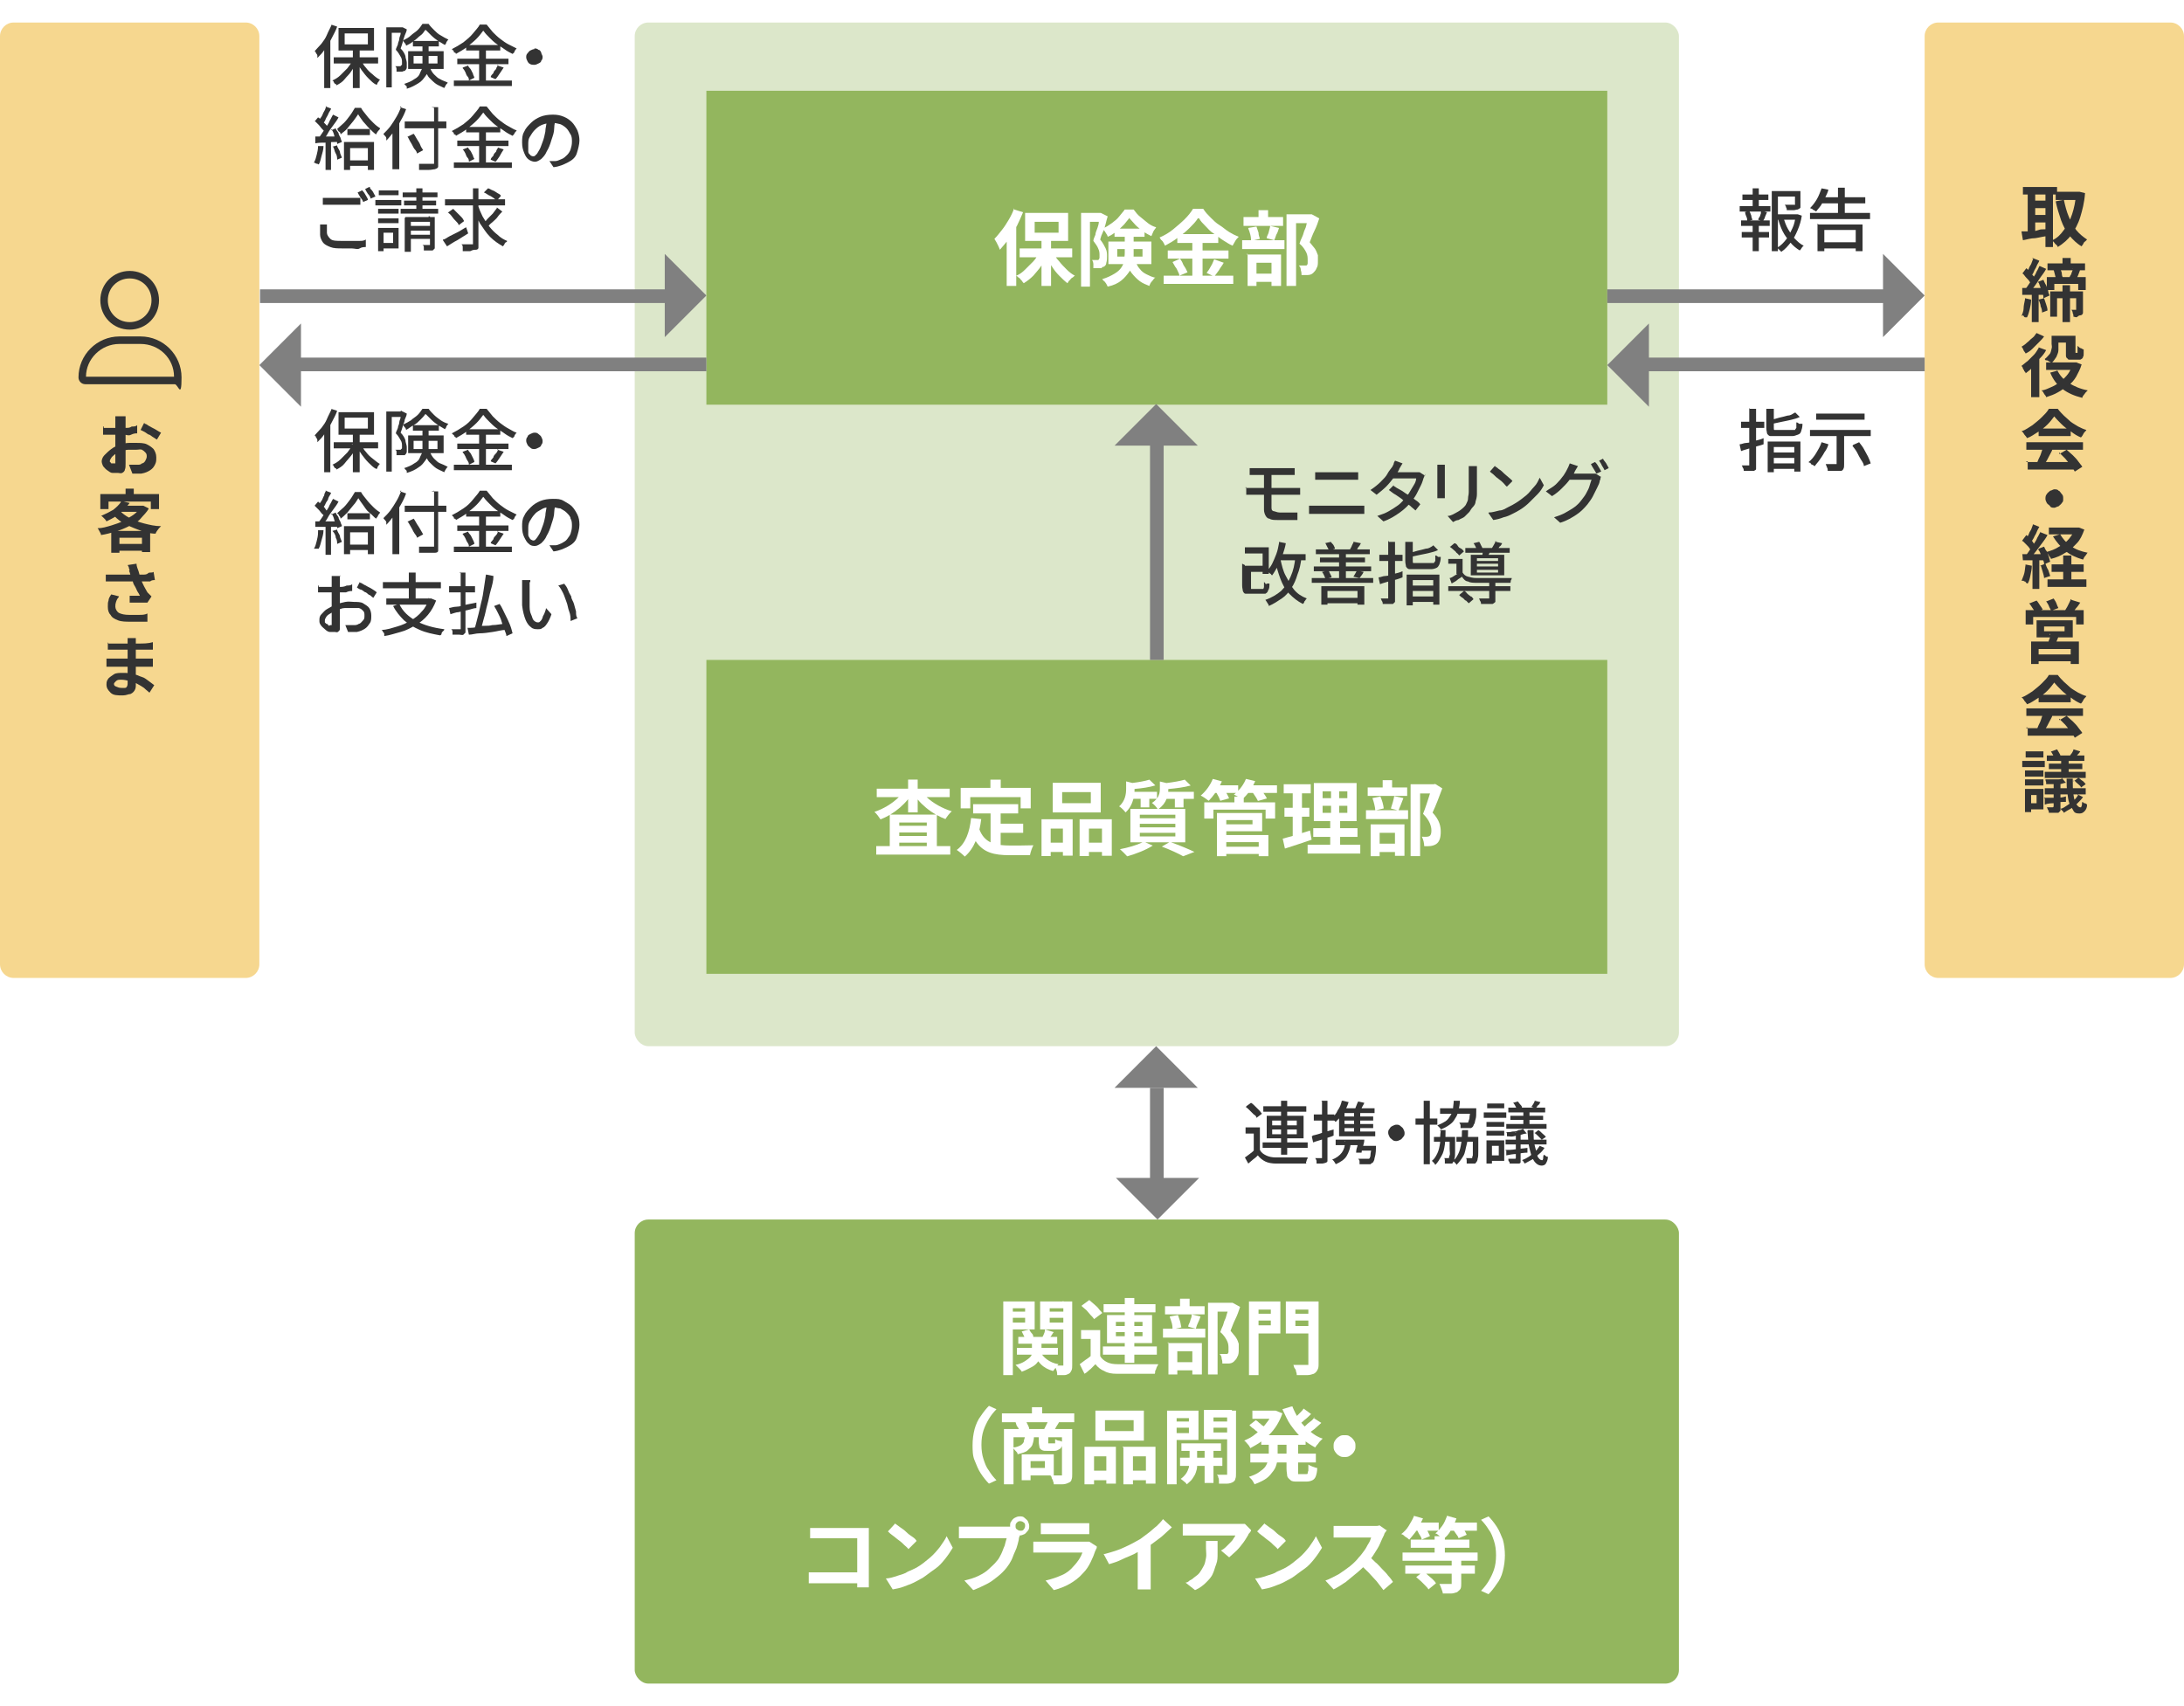 <?xml version="1.0" encoding="UTF-8"?>
<svg id="_レイヤー_1" xmlns="http://www.w3.org/2000/svg" version="1.1" viewBox="0 0 320 250">
  <!-- Generator: Adobe Illustrator 29.4.0, SVG Export Plug-In . SVG Version: 2.1.0 Build 152)  -->
  <defs>
    <style>
      .st0 {
        fill: #f6d78f;
      }

      .st1 {
        fill: gray;
      }

      .st2 {
        fill: #dce7ca;
      }

      .st3 {
        fill: #93b65e;
      }

      .st4 {
        fill: #fff;
      }

      .st5 {
        fill: #333;
      }
    </style>
  </defs>
  <rect class="st2" x="93" y="3.3" width="153" height="150" rx="2" ry="2"/>
  <rect class="st3" x="103.5" y="13.3" width="132" height="46"/>
  <rect class="st3" x="103.5" y="96.7" width="132" height="46"/>
  <rect class="st3" x="93" y="178.7" width="153" height="68" rx="2" ry="2"/>
  <g>
    <path class="st0" d="M318,3.3h-34c-1.1,0-2,.9-2,2v136c0,1.1.9,2,2,2h34c1.1,0,2-.9,2-2V5.3c0-1.1-.9-2-2-2Z"/>
    <g>
      <path class="st5" d="M296.2,33.9h1.1c.4,0,.9,0,1.4-.2s1,0,1.4-.2v1.1c-.6,0-1.2.2-1.9.3-.7,0-1.2.2-1.8.3l-.2-1.2h0v-.1ZM296.4,27.4h5v1.1h-5v-1.1ZM297.1,27.8h1.1v6.5h-1.1v-6.5ZM297.8,29.4h2.4v1.1h-2.4v-1.1ZM297.8,31.5h2.4v1.1h-2.4s0-1.1,0-1.1ZM299.7,27.8h1.1v8.4h-1.1s0-8.4,0-8.4ZM304.3,28.1h.4l.8.2c-.1,1.4-.4,2.5-.7,3.5-.3,1-.8,1.9-1.3,2.6s-1.2,1.3-2,1.8c0-.2-.2-.3-.4-.5-.1-.2-.3-.3-.4-.5.7-.3,1.2-.8,1.7-1.5.5-.6.9-1.4,1.2-2.3.3-.9.5-1.9.6-3v-.3h0l.1-0ZM301.2,28.1h3.4v1.2h-3.4v-1.2ZM302.4,29.3c.2.9.4,1.7.7,2.4.3.8.7,1.4,1.1,2.0.5.6,1,1,1.6,1.4,0,0-.2.2-.3.3-.1,0-.2.2-.3.4s-.2.2-.2.3c-.7-.4-1.3-1-1.8-1.6s-.9-1.4-1.2-2.2c-.3-.9-.6-1.8-.8-2.8l1.1-.2h.1Z"/>
      <path class="st5" d="M296.7,43.7l.9.2c0,.5-.1,1-.2,1.4s-.2.8-.4,1.2h-.2c-.1,0-.2,0-.3-.2s-.2,0-.3,0c.1-.3.3-.7.3-1.1s.1-.8.2-1.3h0v-.2ZM296.2,42.2h3.3v1h-3.2v-1h-.1v-.2l0.0.2ZM296.3,40.1l.6-.8c.2.2.4.3.5.5.2.2.3.4.5.6s.3.4.4.5l-.6.9c0-.2-.2-.3-.3-.5s-.3-.4-.5-.6c-.2-.2-.3-.4-.5-.6,0,0-.1,0-.1-0ZM297.8,37.8l1,.4c-.1.3-.3.5-.4.8s-.3.5-.4.8-.3.5-.4.7l-.8-.3c.1-.2.2-.4.4-.7.1-.3.2-.5.4-.8.1-.3.2-.5.3-.8h-.1v-.1ZM298.9,39l.9.4c-.2.4-.5.8-.8,1.2s-.5.8-.8,1.2-.5.7-.8,1l-.7-.4c.2-.2.4-.5.6-.8s.4-.6.6-.9c.2-.3.4-.6.5-.9.2-.3.3-.6.4-.8h.1ZM297.7,42.7h1v4.5h-1v-4.5ZM298.6,41.3l.8-.3c.1.2.2.5.4.8.1.3.2.5.3.8,0,.2.1.5.2.7l-.9.4c0-.2,0-.4-.1-.7,0-.3-.2-.5-.3-.8-.1-.3-.2-.5-.3-.8h-.1v-.1ZM298.7,43.9l.8-.2c.1.3.2.6.3.9s.2.6.2.9l-.8.3c0-.2,0-.5-.2-.9,0-.3-.2-.7-.3-1ZM299.9,40.6h5.7v1.9h-1.1v-.9h-3.5v.9h-1.1v-1.9ZM300,38.6h5.5v1h-5.5v-1ZM300.4,42.7h4.2v1h-3.2v2.7h-1v-3.7ZM300.9,39.6l1-.2c0,.2.2.4.2.7s.1.5.2.6l-1.1.3c0-.2,0-.4-.1-.7s-.1-.5-.2-.7v0ZM302.2,37.8h1.2v1.4h-1.2v-1.4ZM302.2,41.8h1.1v5.4h-1.1v-5.4ZM303.6,39.3l1.2.2c-.1.3-.2.5-.3.8-.1.2-.2.5-.3.6l-1-.2s.1-.3.2-.4.1-.3.2-.5.1-.3.1-.5h-.1l-0.0 0ZM304.2,42.7h1v3.1c0,.2-.1.3-.3.4-.1,0-.3,0-.5.2s-.4,0-.6,0c0-.2,0-.3-.1-.5,0-.2-.1-.4-.2-.5h.7v-2.5h0v-.2Z"/>
      <path class="st5" d="M298.7,50.9l1.1.4c-.2.4-.5.8-.9,1.2s-.7.8-1,1.2-.7.7-1.1,1c0,0,0-.2-.2-.3,0-.2-.2-.3-.2-.4,0-.2-.2-.3-.2-.4.3-.2.6-.5.9-.7.3-.3.6-.6.9-.9.3-.3.5-.7.7-1h0l0-.1ZM298.4,48.8l1.1.5c-.2.3-.5.6-.8.9-.3.3-.6.6-.9.9s-.6.5-1,.7c0,0-.1-.2-.2-.3s-.1-.2-.2-.4c0,0-.1-.2-.2-.3.3-.2.5-.3.8-.6.3-.2.5-.5.8-.7s.4-.5.6-.7h0l0-0ZM297.7,53.3l1.1-1.1h0v6h-1.2v-4.9h.1ZM303.8,53.1h.4l.8.3c-.2.7-.5,1.2-.8,1.8-.3.5-.7,1-1.2,1.3s-.9.7-1.5,1c-.5.3-1.1.5-1.7.7,0-.2-.2-.3-.3-.5-.1-.2-.2-.4-.4-.5.5,0,1-.3,1.5-.5s.9-.5,1.3-.8.8-.7,1.1-1.1.5-.9.7-1.4v-.2h.1v-.1ZM300.5,49.2h1.1v2.1c0,.4-.2.7-.3,1-.2.3-.4.6-.7.9,0,0-.2-.2-.3-.2s-.2-.2-.4-.2-.2,0-.3-.2c.3-.2.5-.5.7-.7s.2-.5.3-.8,0-.5,0-.7v-1h0v-.2l-.1 0ZM299.8,53.1h4.5v1.1h-4.5v-1.1ZM301.4,54.2c.4.8.9,1.4,1.7,1.9s1.7.9,2.8,1.1c0,0-.2.2-.3.3s-.2.3-.3.4c0,0-.2.2-.2.4-1.2-.3-2.1-.7-2.9-1.3s-1.4-1.4-1.8-2.4l1.1-.3h-.1l-0-.1ZM301,49.2h2.6v1h-2.6v-1ZM302.9,49.2h1.2v2.5h.3v-1c.1,0,.2.2.4.3.2,0,.3.2.5.2v.6c0,.2,0,.4-.1.5,0,.2-.2.3-.4.4h-1.6c-.1,0-.2,0-.3-.2-.1,0-.2-.2-.2-.4v-2.9s.2,0,.2 0Z"/>
      <path class="st5" d="M301,61c-.3.4-.6.8-1,1.2s-.9.8-1.4,1.1-1,.7-1.6.9c0,0-.1-.2-.2-.3,0,0-.2-.2-.3-.4s-.2-.2-.3-.3c.6-.2,1.1-.6,1.6-.9.5-.4,1-.8,1.4-1.2s.8-.8,1-1.2h1.3c.3.4.6.7.9,1s.7.6,1,.9c.4.3.8.5,1.1.7.4.2.8.4,1.2.5-.1.2-.3.3-.4.5s-.2.4-.4.6c-.5-.2-1-.5-1.5-.9-.5-.3-1-.7-1.4-1.1s-.8-.8-1.1-1.2h0l.1.1ZM296.9,64.8h8.3v1.1h-8.3v-1.1ZM296.9,67.7h7.1v1.1h-6.9v-1.2h-.2v.1ZM299.3,65.5l1.4.4c-.1.3-.3.6-.5,1s-.3.6-.5.9-.3.6-.5.8l-1-.3c.1-.2.3-.5.4-.8s.3-.6.4-.9.2-.6.3-.9h0v-.2h0ZM298.7,62.8h4.7v1.1h-4.7v-1.1ZM301.8,66.5l1-.6c.3.3.6.5.9.8s.6.6.8.9.5.6.6.8l-1.1.7c-.1-.2-.3-.5-.6-.9-.2-.3-.5-.6-.8-1-.3-.3-.6-.6-.9-.9h0v.2h.1Z"/>
      <path class="st5" d="M301,71.7c.2,0,.5,0,.6.2.2,0,.3.3.5.5s.2.4.2.7,0,.4-.2.6c-.1.2-.3.3-.5.5-.2,0-.4.2-.6.2s-.5,0-.6-.2-.4-.3-.5-.5-.2-.4-.2-.6,0-.5.2-.7c.1-.2.3-.3.5-.5.2,0,.4-.2.6-.2Z"/>
      <path class="st5" d="M296.7,82.7l1,.2c0,.5-.1.9-.2,1.4s-.2.9-.4,1.2c0,0-.2,0-.3-.2s-.2,0-.3-.2h-.3c.1-.3.3-.7.4-1.1s.1-.8.2-1.3h-.1ZM296.3,81.2h3.6v.9h-3.5s-.1-1.1-.1-1h0v.1ZM296.3,79.2l.6-.8c.2.2.4.3.5.5.2.2.4.4.5.6s.3.3.4.5l-.6.9c0-.2-.2-.3-.3-.5-.1-.2-.3-.4-.5-.6s-.4-.4-.5-.5h-.1v-.1ZM299,78l1,.4c-.2.4-.5.8-.8,1.2s-.6.8-.9,1.2c-.3.4-.6.7-.8,1l-.7-.4c.2-.2.4-.5.6-.8s.4-.6.6-.9.4-.6.5-.9c.2-.3.3-.6.5-.9h0l-0.0.1ZM297.8,76.8l1,.4c-.1.2-.3.5-.4.8s-.3.5-.4.8c-.1.2-.3.5-.4.6l-.8-.3c.1-.2.2-.4.4-.7.1-.3.2-.5.4-.8.1-.3.2-.5.3-.8h-.1ZM297.8,81.8h1v4.5h-1v-4.5ZM298.7,80.4l.8-.3c.1.2.2.5.4.7.1.3.2.5.3.8s.1.5.2.7l-.9.4c0-.2,0-.4-.2-.7,0-.2-.2-.5-.3-.8s-.2-.5-.4-.7h.1v-.1ZM298.9,82.9l.8-.3c.1.3.2.6.4.9.1.3.2.6.3.9l-.9.3c0-.2-.1-.6-.2-.9s-.2-.7-.3-1h0l-.1.1ZM304.2,77.3h.4l.8.3c-.3.8-.6,1.5-1.1,2s-1,1.1-1.7,1.4c-.6.4-1.3.7-2.1.9,0-.2-.2-.3-.3-.5-.1-.2-.2-.4-.4-.5.7-.2,1.3-.4,1.9-.8.6-.3,1.1-.7,1.5-1.2s.7-1,.9-1.6v-.2h0v.2l.1-0ZM300,84.9h5.7v1.1h-5.7v-1.1ZM300.2,77.3h4.3v1h-4.3v-1ZM300.6,82.7h4.7v1.1h-4.7v-1.1ZM301.8,78.2c.4.7.9,1.3,1.6,1.8s1.5.8,2.5,1c-.1,0-.2.3-.4.5s-.2.4-.3.5c-1-.3-1.9-.7-2.6-1.3-.7-.6-1.3-1.3-1.8-2.1l1-.3h0l-0-.1ZM302.3,81.4h1.2v4.1h-1.2v-4.1Z"/>
      <path class="st5" d="M296.8,89.4h8.5v2.1h-1.1v-1.1h-6.3v1.1h-1.1v-2.1ZM297.4,88.4l1-.4c.2.2.3.4.5.7s.3.4.4.6l-1.1.5c0-.2-.2-.4-.4-.7s-.3-.5-.5-.7h.1ZM297.6,94h7v3.3h-1.2v-2.2h-4.7v2.2h-1.1v-3.3h0ZM298.2,95.9h5.7v1h-5.7v-1ZM298.4,90.9h5.3v2.5h-5.3v-2.5ZM299.5,91.8v.7h3v-.7h-3ZM299.9,88.1l1-.4c.1.2.3.4.4.7s.2.5.3.7l-1.1.4c0-.2-.2-.4-.3-.7s-.3-.5-.4-.7h.1ZM300.3,93h1.4c-.1.3-.2.6-.3.8-.1.2-.2.5-.3.6h-1c0-.3.1-.6.2-.8s.1-.5.1-.7h-.1l-0.0.1ZM303.5,87.9l1.3.4c-.2.3-.4.6-.6.8-.2.3-.4.5-.6.7l-1-.4c.1-.2.2-.3.3-.5.1-.2.2-.4.3-.6s.2-.4.2-.5h.1l0.0.1Z"/>
      <path class="st5" d="M301,100c-.3.4-.6.8-1,1.2s-.9.8-1.4,1.1c-.5.3-1,.7-1.6.9,0,0-.1-.2-.2-.3s-.2-.2-.3-.4-.2-.2-.3-.3c.6-.2,1.1-.6,1.6-.9.5-.4,1-.8,1.4-1.2s.8-.8,1-1.2h1.3c.3.4.6.7.9,1s.7.6,1,.9c.4.3.8.5,1.1.7.4.2.8.4,1.2.5-.1.2-.3.3-.4.5s-.2.4-.4.6c-.5-.2-1-.5-1.5-.9-.5-.3-1-.7-1.4-1.1s-.8-.8-1.1-1.2h0l.1.1ZM296.9,103.8h8.3v1.1h-8.3v-1.1ZM296.9,106.7h7.1v1.1h-6.9v-1.2h-.2v.1ZM299.3,104.5l1.4.4c-.1.3-.3.6-.5,1s-.3.6-.5.9-.3.6-.5.8l-1-.3c.1-.2.3-.5.4-.8s.3-.6.4-.9.2-.6.3-.9h0v-.2h0ZM298.7,101.8h4.7v1.1h-4.7v-1.1ZM301.8,105.5l1-.6c.3.3.6.5.9.8s.6.6.8.9.5.6.6.8l-1.1.7c-.1-.2-.3-.5-.6-.9-.2-.3-.5-.6-.8-1-.3-.3-.6-.6-.9-.9h0v.2h.1Z"/>
      <path class="st5" d="M296.3,111.5h3.3v.9h-3.3v-.9ZM296.7,115.6h.9v3.4h-.9v-3.4ZM296.7,112.9h2.7v.9h-2.7v-.9ZM296.7,114.2h2.7v.9h-2.7v-.9ZM296.8,110.1h2.6v.9h-2.6v-.9ZM297.3,115.6h2.1v3h-2.1v-.9h1.1v-1.2h-1.1v-.9ZM299.5,116.9h1.5c.6,0,1.1,0,1.7-.2v.8c-.5,0-1.1,0-1.6.2-.5,0-1,0-1.5.2v-.9h-.1v-.1ZM299.6,115.5h6v.9h-6v-.9ZM299.6,113.1h6v.9h-6v-.9ZM302.1,114l.6.7c-.3,0-.6.2-.9.2h-2v-.3s-.1-.2-.1-.4h1.8c.3,0,.5,0,.7-.2,0,0-.1,0-.1 0ZM300.9,114.6h1v4.2s-.2.2-.3.3h-1.4s0-.3-.1-.4-.1-.3-.2-.4h.8c.1,0,.2,0,.2-.2v-3.7h0v.2ZM299.9,110.7h5.5v.8h-5.5v-.8ZM300.2,111.9h4.9v.8h-4.9v-.8ZM300.6,110.1l.8-.3c.1.2.2.3.3.5.1.2.2.3.2.5l-.9.3s-.1-.3-.2-.5-.2-.3-.3-.5h.1ZM304.4,116.4l.8.4c-.2.3-.5.6-.8.9s-.6.5-1,.8c-.4.2-.7.4-1,.6,0,0-.1-.2-.2-.3-.1,0-.2-.2-.3-.3.3,0,.7-.3,1-.5s.6-.4.9-.7c.3-.2.5-.5.7-.8h-.1v-.1ZM302,110.9h1.1v2.5h-1.1v-2.5ZM302.7,114.1h1c0,.9,0,1.6.1,2.3s.2,1.1.4,1.4.4.5.6.5.1,0,.2-.2,0-.3.1-.6c.1,0,.2.2.3.2s.2,0,.4.2c0,.5-.2.8-.4,1-.2.2-.4.3-.7.3s-.7,0-.9-.4-.4-.6-.6-1.1-.2-1-.3-1.6-.1-1.3-.1-2c0,0-.1,0-.1-0ZM303.8,109.8l1,.3c-.1.2-.3.4-.4.5s-.2.3-.3.4l-.8-.2c0-.2.2-.3.3-.5s.2-.3.2-.5h0l-0-0ZM303.8,114.5l.7-.5c.2,0,.4.3.6.4s.3.3.5.5l-.7.5c0-.2-.2-.3-.4-.5s-.4-.3-.5-.5h-.2v.1Z"/>
    </g>
  </g>
  <g>
    <path class="st5" d="M48.5,59.9l.9.3c-.2.6-.5,1.1-.8,1.7-.3.6-.6,1.1-1,1.6-.3.5-.7.9-1.1,1.3v-.3s0-.2-.2-.4c0,0,0-.2-.2-.3.3-.3.6-.7,1-1.1.3-.4.6-.8.8-1.3s.5-1,.7-1.5h-.1ZM47.5,62.6l.9-.9h0v7.5h-.9v-6.6ZM51.5,65.1l.8.3c-.2.5-.5.9-.8,1.3s-.7.8-1,1.2-.8.7-1.2.9c0,0,0-.2-.2-.2,0,0-.2-.2-.2-.3s-.2-.2-.2-.2c.4-.2.8-.4,1.2-.8s.7-.7,1-1c.3-.4.6-.8.8-1.2,0,0-.2,0-.2-0ZM48.9,64.8h6.5v.9h-6.5v-.9ZM49.6,60.4h5.2v3.3h-5.2v-3.3ZM50.5,61.2v1.6h3.4v-1.6h-3.4ZM51.7,63.4h1v5.8h-1v-5.8ZM52.9,65.1c.2.4.4.8.7,1.1.3.4.6.7,1,1s.7.6,1.1.8c0,0-.2,0-.2.2,0,0-.2.2-.2.3s0,.2-.2.2c-.4-.2-.7-.5-1.1-.9s-.7-.8-1-1.2-.6-.9-.8-1.3l.7-.3h0v.1Z"/>
    <path class="st5" d="M56.6,60.3h2.4v.8h-1.6v8h-.8v-8.9h0l-0.0.1ZM58.7,60.3h.3l.6.3c0,.3-.2.6-.3.9,0,.3-.2.6-.3,1s-.2.6-.3.9c.4.4.6.8.7,1.1,0,.3.2.7.2,1v.7c0,.2-.2.4-.3.5h-1.2v-.4c0-.2,0-.3-.2-.4h.8l.2-.2v-.4c0-.2,0-.5-.2-.8s-.3-.6-.7-1c0-.2.2-.5.3-.8,0-.3.2-.5.2-.8s.2-.5.2-.8,0-.4.2-.6v-.3h-.2v.1ZM61.9,62.7h.9v3.7c0,.4-.2.7-.5,1.1s-.5.7-1,1c-.4.3-1,.6-1.7.8v-.2s0-.2-.2-.3,0-.2-.2-.2c.6-.2,1.1-.4,1.5-.7.4-.2.7-.5.8-.8s.3-.6.4-.9v-3.5h.2l-.2-0ZM62.3,60.7c-.2.3-.4.5-.7.8s-.6.6-1,.8-.7.5-1.1.7c0,0,0-.2-.2-.4s-.2-.3-.2-.4c.4-.2.8-.4,1.1-.6.3-.3.7-.5,1-.8s.5-.6.7-.9h.9c.2.3.5.6.8.9.3.3.6.5,1,.8.3.2.7.4,1.1.5,0,0-.2.2-.3.4,0,.2-.2.3-.2.4-.3-.2-.7-.4-1-.6s-.7-.5-1-.8l-.8-.8h0l-.1-0ZM59.8,63.8h5.2v2.6h-5.2v-2.6ZM60.5,62.3h3.8v.8h-3.8s0-.8-0-.8ZM60.6,64.6v1.2h3.5v-1.2h-3.5ZM62.9,66c.2.5.4.9.7,1.2s.6.6.9.7.7.3,1.1.5c0,0-.2.2-.3.4,0,0-.2.3-.2.4-.4-.2-.9-.4-1.2-.6s-.7-.6-1-.9-.5-.9-.8-1.5l.8-.2h0Z"/>
    <path class="st5" d="M70.8,60.8c-.3.4-.6.8-1,1.2s-.9.8-1.4,1.2-1.1.7-1.6 1c0,0,0-.2-.2-.2,0,0,0-.2-.2-.3l-.2-.2c.6-.3,1.1-.6,1.7-1s1-.8,1.4-1.3.8-.9,1-1.3h1c.3.4.6.7.9,1.1.3.3.7.7,1.1,1s.8.6,1.2.8.8.5,1.2.6c0,0-.2.2-.3.4,0,.2-.2.3-.3.4-.4-.2-.8-.4-1.2-.7s-.8-.5-1.2-.8-.7-.6-1-.9c-.3-.3-.6-.6-.8-.9h0l-.1-.1ZM66.5,68.1h8.5v.8h-8.5v-.8ZM67,65h7.5v.8h-7.5v-.8ZM67.8,66.2l.8-.3c0,.2.3.4.4.6s.2.4.3.6.2.4.2.6l-.8.4c0-.2,0-.3-.2-.6s-.2-.4-.3-.6-.2-.4-.4-.6h0v-.1ZM68.3,62.9h5v.8h-5v-.8ZM70.2,63.3h1v5.2h-1v-5.2ZM72.9,65.9l.9.3c-.2.3-.4.6-.6.9s-.4.6-.6.8l-.7-.3c0-.2.2-.3.4-.6,0-.2.2-.4.4-.6s.2-.4.3-.6h-.1l-0.0.1Z"/>
    <path class="st5" d="M78.3,63.4c.2,0,.4,0,.6.2s.3.2.4.4.2.4.2.6,0,.4-.2.6c0,.2-.2.3-.4.4s-.4.2-.6.2-.4,0-.6-.2-.3-.2-.4-.4-.2-.4-.2-.6,0-.4.2-.6c0-.2.2-.3.4-.4s.4-.2.6-.2v0Z"/>
    <path class="st5" d="M46.6,77.7h.8c0,.6-.2,1.1-.3,1.5s-.2.8-.4,1.2h-.7c.2-.3.3-.7.4-1.1s.2-.8.2-1.3h0v-.3ZM46.1,76.4h3.5v.8h-3.4v-.8h-.1ZM46.1,74.1l.5-.6c.2.2.4.3.6.5.2.2.4.4.5.6s.3.3.4.5l-.5.7c0-.2-.2-.3-.4-.5s-.3-.4-.5-.6-.4-.4-.5-.5h0l-.1-.1ZM48.8,73.1l.8.4c-.2.4-.5.8-.8,1.2s-.6.8-.8,1.2-.5.7-.8,1l-.6-.3c.2-.2.4-.5.6-.8s.4-.6.6-.9c.2-.3.4-.6.5-.9.2-.3.3-.6.5-.9h0v0ZM47.7,71.9l.8.3c0,.2-.3.5-.4.8,0,.3-.3.5-.4.8s-.3.5-.4.6l-.6-.3c0-.2.2-.4.4-.7s.2-.5.4-.8c0-.3.2-.5.3-.8h0l-.1.1ZM47.7,76.8h.8v4.5h-.8v-4.5ZM48.5,75.4l.7-.3c0,.2.3.5.4.7,0,.2.2.5.3.7,0,.2.2.4.2.6l-.7.3c0-.2,0-.4-.2-.7s-.2-.5-.3-.8-.2-.5-.4-.7h0v.2ZM48.7,77.8l.7-.2c0,.3.3.6.4.9,0,.3.2.6.3.9l-.7.3c0-.2,0-.6-.2-.9,0-.3-.2-.7-.4-.9h0l-.1-.1ZM52.5,73c-.2.3-.4.7-.7,1-.3.4-.6.7-.9,1.1-.3.3-.7.7-1,.9,0,0,0-.3-.2-.4,0-.2-.2-.3-.3-.4.3-.3.7-.6,1-.9s.6-.7.9-1.1.5-.8.7-1.1h.9c.2.4.5.7.8,1.1s.6.7,1,1.1.7.6,1,.8c0,0-.2.3-.3.4,0,.2-.2.3-.3.5-.3-.2-.6-.6-1-.9s-.6-.7-.9-1.1c-.3-.4-.5-.7-.7-1ZM50.4,77.1h4.4v4.1h-.9v-3.2h-2.6v3.2h-.9v-4.1ZM50.9,75.2h3.3v.9h-3.3v-.9ZM50.9,79.8h3.5v.8h-3.5v-.8Z"/>
    <path class="st5" d="M58.6,72l.9.3c-.2.6-.5,1.2-.8,1.7s-.6,1.1-1,1.6-.7.9-1.1,1.3v-.3c0-.1,0-.2-.2-.4s-.2-.2-.2-.3c.3-.3.7-.7,1-1.1s.6-.9.9-1.4c.3-.5.5-1,.7-1.5h-.1l-.1.1ZM57.6,74.7l.9-.9h0v7.4h-1v-6.4h0l.1-.1ZM59.3,74.1h6.1v.9h-6.1s0-.9-0-.9ZM59.8,76.4l.8-.4c.2.2.3.5.5.8s.4.6.5.8.3.5.4.7l-.9.5c0-.2-.2-.4-.4-.7-.2-.3-.3-.6-.5-.9s-.3-.6-.5-.8h.1ZM63.2,72h1v8.7c0,.2-.2.3-.5.3h-2.3v-.9h2.2v-8.2h0l-.4.1Z"/>
    <path class="st5" d="M70.8,72.8c-.3.4-.6.8-1,1.2-.4.4-.9.8-1.4,1.2s-1.1.7-1.6,1c0,0,0-.2-.2-.2s0-.2-.2-.3l-.2-.2c.6-.3,1.1-.6,1.7-1s1-.8,1.4-1.3.8-.9,1-1.3h1c.3.4.6.7.9,1.1.3.3.7.7,1.1,1s.8.6,1.2.8.8.4,1.2.6c0,0-.2.2-.3.4,0,.2-.2.3-.3.4-.4-.2-.8-.4-1.2-.7s-.8-.5-1.2-.8-.7-.6-1-.9-.6-.6-.8-.9h0l-.1-.1ZM66.5,80.1h8.5v.8h-8.5v-.8ZM67,77h7.5v.8h-7.5v-.8ZM67.8,78.2l.8-.3c0,.2.3.4.4.6s.2.4.3.6.2.4.2.6l-.8.4c0-.2,0-.3-.2-.6s-.2-.4-.3-.6-.2-.4-.4-.6h0v-.1ZM68.3,74.9h5v.8h-5v-.8ZM70.2,75.3h1v5.2h-1v-5.2ZM72.9,77.9l.9.3c-.2.3-.4.6-.6.9s-.4.6-.6.8l-.7-.3c0-.2.2-.3.4-.6,0-.2.2-.4.4-.6s.2-.4.3-.6h-.1l-0.0.1Z"/>
    <path class="st5" d="M81.4,73.5c0,.5-.2,1.1-.2,1.6s-.2,1.1-.4,1.7c-.2.7-.4,1.2-.7,1.7-.2.5-.5.8-.8,1.1-.3.2-.6.4-.9.4s-.6,0-.9-.3c-.3-.2-.5-.6-.7-1s-.3-.9-.3-1.5,0-1.1.3-1.6c.2-.5.6-.9,1-1.3s.9-.7,1.4-.9,1.1-.3,1.8-.3,1.1,0,1.6.3.9.5,1.2.8c.3.3.6.8.8,1.2s.3.9.3,1.5-.2,1.3-.4,1.9-.7,1-1.3,1.3c-.6.3-1.2.6-2.1.7l-.6-.9h.9c.3,0,.6-.2.9-.3.3-.2.6-.3.8-.6s.4-.5.5-.8.2-.7.2-1.1,0-.8-.2-1.1c0-.3-.3-.6-.6-.9s-.6-.4-.9-.6c-.4,0-.8-.2-1.2-.2s-1,0-1.5.3-.8.4-1.1.8c-.3.3-.5.7-.7,1-.2.4-.2.7-.2,1.1v.9c0,.2.2.4.3.6,0,0,.3.2.4.2s.3,0,.4-.2c.2-.2.3-.4.5-.7.2-.3.3-.7.5-1.2s.3-1,.4-1.5c0-.5.2-1.1.2-1.6h1.1v-.5h.2Z"/>
    <path class="st5" d="M49.8,84.3v7.9c0,.2-.2.3-.3.4s-.3,0-.5,0h-.7c-.2,0-.5-.2-.7-.4s-.4-.3-.6-.6-.2-.4-.2-.7,0-.6.3-.9.5-.6.9-.8.8-.5,1.2-.6c.5-.2.9-.3,1.4-.4s.9,0,1.3,0,1,0,1.3.2.7.4.9.7.3.7.3,1.1,0,.8-.2,1.1-.4.6-.7.8-.7.4-1.2.5h-1.3l-.4-1h1.2c.3,0,.5,0,.8-.2.2,0,.4-.3.6-.5s.2-.4.2-.7,0-.5-.2-.7-.3-.3-.6-.4h-2.1c-.4,0-.8.2-1.3.4-.3,0-.6.3-.8.4s-.5.3-.6.5-.2.3-.2.5v.3l.2.2s.2,0,.3.2.2,0,.3,0h.2v-7.2h1.3l-.1-.1ZM46.7,86h3.1c.3,0,.6,0,1-.2.3,0,.6,0,.8-.2v1c-.2,0-.5,0-.9.2h-4.1v-1h.1l0.0.2ZM52.8,85.4c.2,0,.5.3.8.4.3.2.6.3.9.5s.5.3.7.5l-.5.8s-.3-.2-.5-.4c-.2,0-.4-.3-.6-.4-.2,0-.4-.3-.7-.4-.2,0-.4-.2-.6-.3l.4-.8h0l.1.1Z"/>
    <path class="st5" d="M62.8,87.7h.4l.7.3c-.3.8-.7,1.5-1.2,2.1s-1.1,1.1-1.8,1.5-1.4.8-2.2,1-1.6.5-2.4.6v-.3s0-.2-.2-.3c0,0,0-.2-.2-.3.8,0,1.6-.3,2.3-.5s1.4-.5,2-.9c.6-.3,1.2-.8,1.6-1.3.5-.5.8-1.1,1-1.8v-.2h.1l-.1.1ZM56.1,85.3h8.5v.9h-8.5v-.9ZM56.6,87.7h6.5v.9h-6.5v-.9ZM58.5,88.5c.5,1.1,1.4,1.9,2.5,2.5s2.5,1,4.1,1.2c0,0,0,.2-.2.3,0,0-.2.2-.2.3s0,.2-.2.3c-1.1-.2-2.1-.4-3-.8s-1.6-.8-2.3-1.4c-.6-.6-1.2-1.3-1.6-2.1l.9-.3h-0ZM59.9,83.9h1v4.2h-1v-4.2Z"/>
    <path class="st5" d="M65.7,89.1c.3,0,.7-.2,1.2-.2s.9-.2,1.4-.3,1-.2,1.5-.3v.8c-.4,0-.8.2-1.3.3s-.9.2-1.3.3c-.4,0-.8.2-1.2.3l-.2-.9h0l-.1-0ZM65.8,85.9h3.8v.9h-3.8v-.9ZM67.3,83.9h.9v8.8l-.3.3c-.1.1-.4,0-.6,0h-1v-.4c0-.1,0-.3-.2-.4h1.4v-8.4h0l-.2.1ZM68.6,92c.4,0,1,0,1.6-.2s1.2,0,1.9-.2c.7,0,1.4-.2,2-.2v.9c-.6,0-1.2.2-1.9.3s-1.3.2-1.9.2-1.1.2-1.6.2l-.2-1h0l.1-0ZM71.3,84.2l1,.2c0,.7-.2,1.4-.4,2.1s-.3,1.4-.5,2.1-.3,1.4-.5,2c-.2.7-.3,1.2-.5,1.8l-.9-.2c.2-.5.3-1.1.5-1.8.2-.7.3-1.3.5-2.1.2-.7.3-1.4.4-2.1s.2-1.4.3-2h.1ZM72.4,88.8l.8-.3c.3.4.5.9.8,1.5s.5,1,.7,1.5.3.9.4,1.3l-.9.4c0-.3-.2-.6-.3-1s-.3-.7-.4-1.1-.3-.8-.5-1.2c-.2-.4-.4-.8-.6-1.1v-0Z"/>
    <path class="st5" d="M77.6,85.3v3.3c0,.5,0,1,.2,1.4s.2.7.4.9.4.3.6.3.2,0,.4-.2.2-.3.3-.5c0-.2.2-.4.3-.7s.2-.5.2-.7l.8.9c-.2.6-.4,1-.6,1.3s-.4.6-.7.7c-.2.2-.4.2-.7.2s-.7,0-1-.3c-.3-.2-.6-.6-.8-1.1-.2-.5-.4-1.2-.5-2.1v-3.7h1.2v.3l-.1-0ZM82.7,85.6c.2.2.4.5.5.8s.3.7.5,1c0,.4.3.7.4,1.1s.2.7.3,1.1c0,.4,0,.7.2,1l-1,.4c0-.4,0-.9-.2-1.4s-.2-.9-.4-1.4c-.2-.5-.3-.9-.5-1.3s-.4-.8-.7-1.1l1-.3h-.1l-0.0.1Z"/>
  </g>
  <g>
    <path class="st5" d="M48.5,3.6l.9.3c-.2.6-.5,1.1-.8,1.7s-.6,1.1-1,1.6c-.3.5-.7.9-1.1,1.3v-.3c0-.1,0-.2-.2-.4,0,0,0-.2-.2-.3.3-.3.6-.7,1-1.1.3-.4.6-.8.8-1.3s.5-1,.7-1.5h0l-.1 0ZM47.5,6.3l.9-.9h0v7.5h-.9s0-6.6,0-6.6ZM51.5,8.7l.8.3c-.2.5-.5.9-.8,1.4s-.7.8-1,1.2-.8.7-1.2.9c0,0,0-.2-.2-.2,0,0-.2-.2-.2-.3s-.2-.2-.2-.2c.4-.2.8-.4,1.2-.8s.7-.7,1-1c.3-.4.6-.8.8-1.2h-.2l0-.1ZM48.9,8.4h6.5v.9h-6.5v-.9ZM49.6,4.1h5.2v3.3h-5.2s0-3.3,0-3.3ZM50.5,4.9v1.6h3.4v-1.6h-3.4ZM51.7,7.1h1v5.8h-1s0-5.8,0-5.8ZM52.9,8.8c.2.4.4.8.7,1.1.3.4.6.7,1,1,.3.3.7.6,1.1.8,0,0-.2.1-.2.2s-.2.2-.2.3,0,.2-.2.2c-.4-.2-.7-.5-1.1-.9s-.7-.8-1-1.2-.6-.9-.8-1.3l.7-.3h0v.1Z"/>
    <path class="st5" d="M56.6,4h2.4v.8h-1.6v8h-.8V3.9h0l-0.0.1ZM58.7,4h.3l.6.3c0,.3-.2.6-.3.9s-.2.6-.3,1-.2.6-.3.9c.4.4.6.8.7,1.1,0,.3.2.7.2,1v.7c0,.2-.2.4-.3.5h-.2c0,.1-.2.1-.3.1h-.7v-.4s0-.3-.2-.4h.8s0-.1.2-.2v-.4c0-.2,0-.5-.2-.8s-.3-.6-.7-1c0-.2.2-.5.3-.8,0-.3.2-.5.2-.8s.2-.5.2-.8,0-.4.2-.6v-.3s-.2,0-.2-0ZM61.9,6.4h.9v3.7c0,.4-.2.7-.5,1.1s-.5.7-1,1-1,.6-1.7.8v-.2c0-.1,0-.2-.2-.3,0,0,0-.1-.2-.2.6-.2,1.1-.4,1.5-.7.4-.2.7-.5.8-.8s.3-.6.4-.9v-3.5h.2l-.2-0ZM62.3,4.4c-.2.3-.4.6-.7.8s-.6.6-1,.8c-.3.3-.7.5-1.1.7,0,0,0-.2-.2-.4s-.2-.3-.2-.4c.4-.2.8-.4,1.1-.7.3-.3.7-.5,1-.8s.5-.6.7-.9h.9c.2.3.5.6.8.9s.6.6,1,.8c.3.2.7.4,1.1.6,0,0-.2.2-.3.4,0,.2-.2.3-.2.4-.3-.2-.7-.4-1-.6-.3-.2-.7-.5-1-.8s-.6-.6-.8-.8h-.1ZM59.8,7.5h5.2v2.6h-5.2v-2.6ZM60.5,6h3.8v.8h-3.8s0-.8-0-.8ZM60.6,8.2v1.1h3.5v-1.1h-3.5ZM62.9,9.7c.2.5.4.9.7,1.2s.6.6.9.7c.3.2.7.3,1.1.5,0,.1-.2.2-.3.4,0,.1-.2.3-.2.4-.4-.2-.9-.4-1.2-.6s-.7-.6-1-.9-.5-.9-.8-1.5l.8-.2 0.0 0Z"/>
    <path class="st5" d="M70.8,4.5c-.3.4-.6.8-1,1.2-.4.4-.9.8-1.4,1.2s-1.1.7-1.6,1c0,0,0-.2-.2-.2s0-.2-.2-.3l-.2-.2c.6-.3,1.1-.6,1.7-1,.5-.4,1-.8,1.4-1.3s.8-.9,1-1.3h1c.3.4.6.7.9,1.1.3.3.7.7,1.1,1s.8.6,1.2.8c.4.2.8.4,1.2.6,0,0-.2.2-.3.4,0,.2-.2.3-.3.4-.4-.2-.8-.4-1.2-.7s-.8-.5-1.2-.8-.7-.6-1-.9-.6-.6-.8-.9h0l-.1-.1ZM66.5,11.8h8.5v.8h-8.5v-.8ZM67,8.6h7.5v.8h-7.5v-.8ZM67.8,9.9l.8-.3c0,.2.3.4.4.6s.2.4.3.6c0,.2.2.4.2.6l-.8.4c0-.2,0-.4-.2-.6s-.2-.4-.3-.6-.2-.4-.4-.6h0v-.1ZM68.3,6.6h5v.8h-5v-.8ZM70.2,6.9h1v5.2h-1v-5.2ZM72.9,9.6l.9.3c-.2.3-.4.6-.6.9s-.4.6-.6.8l-.7-.3c0-.2.2-.4.4-.6,0-.2.2-.4.4-.6,0-.2.2-.4.3-.6h-.1l-0.0.1Z"/>
    <path class="st5" d="M78.3,7.1c.2,0,.4,0,.6.2.2,0,.3.2.4.4,0,.2.2.4.2.6s0,.4-.2.6c0,.2-.2.3-.4.4-.2.1-.4.2-.6.2s-.4,0-.6-.1-.3-.2-.4-.4-.2-.4-.2-.6,0-.4.2-.6.2-.3.4-.4.4-.2.6-.2h0v-.1Z"/>
    <path class="st5" d="M46.6,21.4h.8c0,.6-.2,1.1-.3,1.5s-.2.9-.4,1.2l-.2-.1s-.2,0-.3-.1-.2,0-.2-.1c.2-.3.3-.7.4-1.1s.2-.8.2-1.3h0ZM46.1,20h3.5v.8c-.6,0-1.2,0-1.8.1-.6,0-1.1,0-1.6.1v-1h-.1ZM46.1,17.8l.5-.6c.2.1.4.3.6.5.2.2.4.4.5.5.2.2.3.4.4.5l-.5.7c0-.1-.2-.3-.4-.5s-.3-.4-.5-.6-.4-.4-.5-.5h-.1ZM48.8,16.8l.8.4c-.2.4-.5.8-.8,1.2s-.6.8-.8,1.2-.5.7-.8,1l-.6-.3c.2-.2.4-.5.6-.8s.4-.6.6-.9c.2-.3.4-.6.5-.9.2-.3.3-.6.5-.9v-0ZM47.7,15.6l.8.3c0,.2-.3.5-.4.8s-.3.5-.4.8-.3.5-.4.6l-.6-.3c0-.2.2-.4.4-.7s.2-.5.4-.8.2-.5.3-.8h0l-.1.1ZM47.7,20.4h.8v4.5h-.8v-4.5ZM48.5,19.1l.7-.3c0,.2.3.5.4.7,0,.2.2.5.3.7,0,.2.2.5.2.6l-.7.3c0-.2,0-.4-.2-.7s-.2-.5-.3-.8-.2-.5-.4-.7h0s0,.2,0,.2ZM48.7,21.5l.7-.2c0,.3.3.6.4.9,0,.3.2.6.3.9l-.7.3c0-.2,0-.6-.2-.9s-.2-.7-.4-1h0l-.1 0ZM52.5,16.7c-.2.3-.4.6-.7,1s-.6.7-.9,1.1-.7.6-1,.9c0-.1,0-.3-.2-.4s-.2-.3-.3-.4c.3-.3.7-.6,1-.9s.6-.7.9-1.1c.3-.4.5-.8.7-1.1h.9c.2.4.5.7.8,1.1s.6.7,1,1.1.7.6,1,.8c0,.1-.2.3-.3.4s-.2.3-.3.5c-.3-.2-.6-.5-1-.9s-.6-.7-.9-1c-.3-.4-.5-.7-.7-1h0v-.1ZM50.4,20.8h4.4v4.1h-.9v-3.2h-2.6v3.2h-.9v-4.1ZM50.9,18.9h3.3v.9h-3.3v-.9ZM50.9,23.5h3.5v.8h-3.5v-.8Z"/>
    <path class="st5" d="M58.6,15.7l.9.3c-.2.6-.5,1.2-.8,1.7-.3.6-.6,1.1-1,1.6s-.7.9-1.1,1.3v-.3c0-.1,0-.2-.2-.4s-.2-.2-.2-.3c.3-.3.7-.7,1-1.1s.6-.9.9-1.4c.3-.5.5-1,.7-1.5h-.1l-.1.1ZM57.6,18.4l.9-1h0v7.4h-1v-6.5h0l.1.1ZM59.3,17.8h6.1v1h-6.1s0-1-0-1ZM59.8,20l.8-.4c.2.2.3.5.5.8s.4.6.5.9.3.5.4.7l-.9.5c0-.2-.2-.5-.4-.7-.2-.3-.3-.6-.5-.9s-.3-.6-.5-.9h.1ZM63.2,15.7h1v8.7c0,.2-.2.3-.5.4-.2,0-.5.1-.9.1h-1.4v-.9h2.2v-8.2h0l-.4-.1Z"/>
    <path class="st5" d="M70.8,16.5c-.3.4-.6.8-1,1.2-.4.4-.9.8-1.4,1.2s-1.1.7-1.6,1c0,0,0-.2-.2-.2s0-.2-.2-.3l-.2-.2c.6-.3,1.1-.6,1.7-1,.5-.4,1-.8,1.4-1.3s.8-.9,1-1.3h1c.3.4.6.7.9,1.1.3.3.7.7,1.1,1s.8.6,1.2.8c.4.2.8.5,1.2.6,0,.1-.2.2-.3.4,0,.1-.2.3-.3.4-.4-.2-.8-.4-1.2-.7s-.8-.5-1.2-.8-.7-.6-1-.9-.6-.6-.8-.9h0l-.1-.1ZM66.5,23.8h8.5v.8h-8.5v-.8ZM67,20.6h7.5v.8h-7.5v-.8ZM67.8,21.9l.8-.3c0,.2.3.4.4.6s.2.4.3.6c0,.2.2.4.2.5l-.8.4c0-.2,0-.4-.2-.6s-.2-.4-.3-.6-.2-.4-.4-.6ZM68.3,18.6h5v.8h-5v-.8ZM70.2,19h1v5.2h-1v-5.2ZM72.9,21.6l.9.3c-.2.3-.4.6-.6,1-.2.3-.4.6-.6.8l-.7-.3c0-.2.2-.4.4-.6,0-.2.2-.4.4-.6,0-.2.2-.4.3-.6h-.1l-0.0 0Z"/>
    <path class="st5" d="M81.4,17.2c0,.5-.2,1-.2,1.6s-.2,1.1-.4,1.7c-.2.7-.4,1.2-.7,1.7-.2.5-.5.8-.8,1.1-.3.2-.6.4-.9.4s-.6-.1-.9-.3-.5-.5-.7-1-.3-.9-.3-1.5,0-1.1.3-1.6c.2-.5.6-.9,1-1.3s.9-.7,1.4-.9,1.1-.3,1.8-.3,1.1.1,1.6.3.9.5,1.2.8c.3.3.6.8.8,1.2.2.5.3,1,.3,1.5s-.2,1.3-.4,1.9-.7,1-1.3,1.3-1.2.6-2.1.7l-.6-.9h.9c.3,0,.6-.2.9-.3.3-.1.6-.4.8-.6.2-.2.4-.5.5-.8s.2-.7.2-1.1,0-.8-.2-1.1-.3-.6-.6-.9c-.2-.2-.6-.5-.9-.6-.4-.1-.8-.2-1.2-.2s-1,.1-1.5.3-.8.5-1.1.8c-.3.3-.5.7-.7,1s-.2.7-.2,1.1v1c0,.3.2.4.3.5,0,.1.3.2.4.2s.3,0,.4-.2c.2-.1.3-.4.5-.7.2-.3.3-.7.5-1.2s.3-1,.4-1.5c0-.5.2-1.1.2-1.6h1.1v-.5h.2Z"/>
    <path class="st5" d="M47.9,33.1v1c0,.3.2.6.5.9s.9.3,1.7.3h2.5c.4,0,.7,0,1-.2v1.1c-.2,0-.6,0-.9.2s-.7,0-1.2,0h-1.3c-.7,0-1.3,0-1.8-.2s-.9-.4-1.1-.7-.4-.7-.4-1.1v-1.5h1v.2ZM47.3,29h5.5v1h-5.5v-1h0ZM53.1,27.9c0,.1.2.2.3.4s.2.3.3.5.2.3.2.5l-.7.3c0-.2-.2-.4-.4-.7s-.3-.5-.4-.7c0,0,.7-.3.6-.3,0,0,.1,0,.1 0ZM54.2,27.5c0,.1.2.3.3.4s.2.3.3.5.2.3.2.4l-.7.3c0-.2-.2-.5-.4-.7-.2-.3-.3-.5-.4-.7l.6-.3h.1l0.0.1Z"/>
    <path class="st5" d="M55,29.3h3.8v.8h-3.8v-.8ZM55.4,33.4h.8v3.4h-.8v-3.4ZM55.4,30.6h3v.7h-3v-.7ZM55.4,32h3v.7h-3v-.7ZM55.5,27.9h2.9v.7h-2.9v-.7ZM55.8,33.4h2.6v3h-2.6v-.8h1.8v-1.5h-1.8v-.8h0v.1ZM58.7,30.6h5.5v.7h-5.5s0-.7 0-.7ZM59,28.2h5.1v.7h-5.1v-.7ZM59.2,29.4h4.7v.7h-4.7v-.7ZM59.4,31.8h3.8v.7h-3v4.4h-.9v-5h.1l0-.1ZM59.8,33.1h3.4v.7h-3.4v-.7ZM59.8,34.4h3.4v.6h-3.4v-.6ZM61,27.6h.9v3.6h-.9v-3.6ZM62.8,31.8h.9v4.6l-.3.3h-1.3v-.4c0-.2,0-.3-.2-.4h1.1v-4.2h-.2v.1Z"/>
    <path class="st5" d="M64.9,35.1c.3,0,.6-.3,1-.5l1.2-.6c.4-.2.8-.5,1.2-.7l.3.9c-.5.3-1.1.7-1.6,1-.6.3-1,.6-1.5.9l-.6-.9h0v-.1ZM65.2,29.2h8.8v.9h-8.8v-.9ZM65.7,31.1l.7-.5c.2.2.4.4.6.6s.4.4.6.6c.2.2.3.4.4.6l-.8.6c0-.2-.2-.4-.4-.6-.2-.2-.4-.4-.6-.7s-.4-.4-.6-.6h.1ZM69.1,27.6h1v8.7c0,.2-.2.3-.4.3s-.4,0-.8.2h-1.1v-.5c0-.2,0-.4-.2-.5h1.7v-8.2h0l-.2 0ZM70,30c.2.6.4,1.1.7,1.7.3.5.6,1,1,1.5s.8.9,1.2,1.2c.4.4.9.7,1.4.9,0,0,0,.2-.2.2,0,0-.2.2-.2.3s-.2.2-.2.3c-.7-.4-1.3-.8-1.9-1.4-.6-.6-1-1.3-1.5-2-.4-.8-.8-1.6-1-2.5l.7-.2h0ZM72.8,30.4l.8.6c-.2.2-.5.5-.7.8s-.5.5-.8.8c-.3.2-.5.5-.7.7l-.7-.5c.2-.2.5-.4.7-.7.3-.3.5-.5.8-.8.2-.3.4-.5.6-.8h0l-0-.1ZM70.9,28.2l.6-.6c.2,0,.4.2.7.3s.5.3.7.4.4.2.5.4l-.6.7c0-.1-.3-.2-.5-.4-.2-.1-.4-.3-.7-.4-.2-.1-.4-.3-.7-.4Z"/>
  </g>
  <g>
    <path class="st5" d="M254.9,65.1c.3,0,.6-.2,1-.2s.8-.2,1.2-.3.9-.2,1.3-.4v.9c-.5.2-1.1.3-1.7.5s-1.1.3-1.6.5l-.2-.9h0l0-.1ZM255.1,61.8h3.4v.9h-3.4v-.9h0ZM256.4,59.9h.9v8.8c0,.2-.2.2-.3.3h-1.5s0-.3-.1-.4-.1-.3-.2-.4h1.1v-8.4h0l.1.1ZM259,59.9h.9v2.8c0,.2,0,.3.1.3h3s.1-.2.2-.3v-.8c.1,0,.2,0,.4.2h.5c0,.5-.1.8-.2,1.1s-.2.4-.5.5-.5.2-.8.2h-3.2c-.2,0-.4-.2-.5-.4,0-.2-.1-.4-.1-.8v-2.8h.2ZM259,64.7h4.8v4.4h-.9v-3.6h-3v3.7h-.9v-4.5ZM263,60.4l.7.7c-.4.2-.8.3-1.2.4s-.9.2-1.4.3-.9.2-1.4.3c0,0,0-.2-.1-.3,0,0-.1-.2-.2-.3.4,0,.9-.2,1.3-.3s.9-.2,1.2-.3c.4,0,.7-.2,1-.4h.1v-.1ZM259.5,67.9h3.8v.8h-3.8v-.8ZM259.5,66.3h3.7v.8h-3.7v-.8Z"/>
    <path class="st5" d="M266.9,64.8l1,.3c-.1.4-.3.8-.6,1.2-.2.4-.5.8-.7,1.1s-.5.6-.7.9c0,0-.1,0-.3-.2-.1,0-.2,0-.3-.2s-.2,0-.3-.2c.4-.3.8-.8,1.1-1.3.3-.5.6-1,.8-1.6v-0ZM265.2,63h8.9v.9h-8.9v-.9ZM266.1,60.6h7.1v.9h-7.1v-.9ZM269.2,63.5h1v4.5c0,.3,0,.5-.1.7s-.2.3-.4.3h-1.9c0-.2,0-.3-.1-.5s-.1-.3-.2-.5h1.6v-4.7h.1v.2ZM271.5,65.2l.9-.4c.2.3.5.6.7,1s.4.7.6,1.1.3.7.4,1l-1,.4c0-.3-.2-.6-.4-.9s-.4-.7-.6-1.1-.5-.7-.7-1h.1v-.1Z"/>
  </g>
  <g>
    <path class="st5" d="M254.9,30.2h4.5v.8h-4.5v-.8ZM255.1,32.3h4.2v.8h-4.2v-.8h-0ZM255.2,34h4v.8h-4v-.8h-0ZM255.3,28.5h3.8v.8h-3.8v-.8ZM255.6,31.1l.7-.2c.1.2.2.4.3.7,0,.2.1.5.2.6l-.8.2c0-.2,0-.4-.1-.6s-.2-.5-.2-.7h-.1ZM256.8,27.6h.9v2.9h-.9v-2.9ZM256.8,32.6h.9v4.2h-.9v-4.2ZM258.1,30.9l.8.2c-.1.2-.2.5-.3.7,0,.2-.2.4-.3.6l-.7-.2s.1-.3.2-.4.1-.3.2-.5c0-.2,0-.3.1-.4h0l-0-0ZM259.7,28h3.6v.8h-2.8v8h-.9v-8.8h.1ZM260.2,31.4h3.2v.8h-3.2v-.8ZM263.1,31.4h.3l.6.2c-.1.7-.3,1.4-.6,2.1s-.6,1.3-1,1.8-.8,1-1.4,1.4c0,0-.2-.2-.3-.3s-.2-.2-.3-.3c.5-.3.9-.7,1.3-1.2s.6-1,.9-1.6.4-1.2.5-1.8v-.2h0v-.1ZM261.3,31.9c.2.6.4,1.2.7,1.7.3.5.6,1,1,1.4s.8.8,1.3,1c-.1,0-.2.2-.3.3-.1.2-.2.3-.3.4-.5-.3-1-.7-1.4-1.2s-.8-1-1.1-1.6-.5-1.2-.7-1.9l.7-.2h0l.1.1ZM262.9,28h.9v2.4c0,.1-.2.2-.4.3-.2,0-.4.1-.6.1h-1c0-.1,0-.3-.1-.4,0-.1-.1-.3-.2-.4h1.5c.1,0,0,0,0-.1v-1.9h-.1Z"/>
    <path class="st5" d="M265.2,31.2h8.8v.9h-8.8v-.9ZM266.9,27.6l1,.2c-.1.4-.3.8-.5,1.2-.2.4-.4.8-.6,1.1s-.5.6-.7.9c0,0-.1-.1-.3-.2-.1,0-.2-.1-.3-.2-.1,0-.2-.1-.3-.1.4-.4.7-.8,1-1.3s.5-1.1.7-1.6h-0ZM266.4,32.9h6.5v3.9h-1v-3.1h-4.6v3.1h-1v-4h.1v.1ZM266.8,28.9h6.5v.9h-6.5v-.9ZM266.9,35.5h5.5v.9h-5.5v-.9ZM269.3,27.5h1v4.2h-1v-4.2Z"/>
  </g>
  <g>
    <path class="st5" d="M182.5,71.5h8v1h-7.9v-1.1h-.1v.1ZM183.1,68.6h6.6v1h-6.6v-1h0ZM186.3,72v2.3c0,.3,0,.5.3.6.2,0,.5.2.9.2h2.6v1.1h-2.8c-.6,0-1,0-1.3-.2-.3,0-.5-.3-.6-.5s-.2-.5-.2-.8v-5.3h1.1v2.6Z"/>
    <path class="st5" d="M191.8,74.1h8.1v1.2h-8.1v-1.2h0ZM192.7,69.2h6.3v1.1h-6.3v-1.1h0Z"/>
    <path class="st5" d="M205.5,67.9c-.1.2-.2.3-.3.5s-.2.3-.2.4c-.2.4-.5.8-.8,1.2-.3.4-.7.9-1.1,1.3-.4.4-.9.8-1.4,1.2l-.9-.7c.6-.4,1.1-.8,1.5-1.2s.8-.8,1-1.2.5-.7.7-1c0,0,.1-.2.2-.4,0-.2.1-.3.2-.5l1.1.4v-0ZM208.8,69.4s0,.2-.1.3c0,0,0,.2-.1.3-.1.3-.2.7-.4,1.1s-.4.8-.6,1.2-.5.8-.8,1.2c-.5.6-1,1.1-1.7,1.6s-1.5,1-2.4,1.3l-.9-.8c.6-.2,1.2-.4,1.7-.7.5-.3,1-.6,1.4-.9s.7-.7,1-1c.2-.3.5-.6.7-1,.2-.3.4-.7.6-1s.3-.7.3-.9h-3.6l.4-.9h3.7l.8.5v-.3l0.0 0ZM204.2,71.2c.3.2.6.4,1,.6s.7.5,1.1.7.7.5,1,.7.6.4.8.7l-.7.9c-.2-.2-.5-.4-.8-.7-.3-.2-.7-.5-1-.8s-.7-.5-1.1-.8c-.4-.2-.7-.5-1-.7l.7-.7h0v.1Z"/>
    <path class="st5" d="M211.7,68.2v4.8h-1.1v-4.9h1.1v.1ZM216.4,68.2v4.2c0,.4-.1.8-.2,1.1,0,.3-.2.6-.4.8s-.3.4-.5.7l-.7.7c-.2.2-.6.3-.9.5-.3,0-.6.2-.8.3l-.8-.9c.5,0,.9-.3,1.3-.5s.8-.5,1.1-.8.3-.4.4-.6c.1-.2.2-.4.2-.7s.1-.5.1-.9v-3.8h1.2l-0-.1Z"/>
    <path class="st5" d="M218.1,75.1c.6,0,1.1-.2,1.6-.3.5,0,.9-.3,1.3-.5s.8-.4,1.1-.6c.5-.3,1-.7,1.5-1.1s.8-.9,1.2-1.3.6-.9.8-1.3l.6,1.1c-.2.4-.5.9-.9,1.3s-.8.8-1.2,1.2c-.4.4-.9.8-1.4,1.1-.3.2-.7.4-1.1.6s-.8.4-1.3.5c-.5.2-.9.3-1.5.4l-.7-1h0l-0-.1ZM219.1,68.4c.2,0,.4.3.6.4s.5.4.7.6.5.4.7.6.4.3.5.5l-.8.8c-.1,0-.3-.3-.5-.5s-.4-.4-.7-.6-.5-.4-.7-.6-.4-.3-.6-.5l.7-.8h.1v.1Z"/>
    <path class="st5" d="M231.2,68.3c-.1.2-.2.3-.3.5s-.2.3-.2.4c-.2.4-.5.8-.8,1.2-.3.4-.7.8-1.1,1.2-.4.4-.9.8-1.4,1.1l-.9-.7c.4-.3.8-.5,1.2-.8s.6-.6.9-.9c.2-.3.5-.6.6-.8.2-.3.3-.5.4-.7,0,0,.1-.2.2-.4s.1-.3.2-.5l1.2.4h0l0.0 0ZM234.6,69.8s-.1.2-.1.3,0,.2-.1.3c0,.3-.2.7-.4,1.1s-.4.8-.6,1.2-.5.8-.8,1.2c-.5.6-1,1.1-1.6,1.5s-1.4.9-2.4,1.2l-.9-.8c.6-.2,1.2-.4,1.7-.7.5-.3.9-.5,1.3-.8s.7-.6,1-1c.2-.3.5-.6.7-1s.4-.7.5-1.1c.1-.3.2-.7.3-.9h-3.6l.4-.9h3.8l.8.5h0l0-.1ZM233.8,67.8s.2.2.3.4.2.3.3.5.2.3.2.4l-.7.3c-.1-.2-.2-.4-.4-.7s-.3-.5-.4-.7l.6-.3h0l.1.1ZM234.9,67.3s.2.3.3.4.2.3.3.5.2.3.2.4l-.6.3c-.1-.2-.2-.4-.4-.7-.1-.3-.3-.5-.4-.7l.6-.3h0l-0.0.1Z"/>
    <path class="st5" d="M182.4,80.2h3.5v3.9h-.9v-3h-2.6v-.9ZM182.4,82.9h.9v3.4h1.8s.1-.2.1-.3v-.7s.1,0,.2.2.2,0,.3,0h.3c0,.4,0,.8-.2,1,0,.2-.2.4-.4.5h-2.9c-.2,0-.3-.2-.4-.4,0-.2-.1-.4-.1-.8v-3.2h0l.4.2-0.0.1ZM182.9,82.9h2.4v.9h-2.4v-.9ZM189.7,81.6h1c-.1,1-.3,1.9-.6,2.6-.2.7-.5,1.4-.9,2s-.8,1.1-1.4,1.5-1.2.8-1.9,1.1c0,0,0-.2-.1-.3s-.1-.2-.2-.3c0,0-.1-.2-.2-.3.9-.3,1.7-.8,2.3-1.3.6-.6,1-1.2,1.4-2.1s.6-1.8.7-2.9h-.1v0ZM187.4,79.4l1,.2c-.1.6-.3,1.2-.5,1.8s-.4,1.1-.7,1.6-.5.9-.8,1.3c0,0-.1,0-.2-.2-.1,0-.2-.2-.3-.2s-.2,0-.3-.2c.3-.3.6-.7.8-1.1s.4-.9.6-1.4.3-1.1.4-1.6h0v-.2ZM187.6,81.9c.2.9.4,1.8.8,2.5s.7,1.4,1.2,2,1.1,1,1.9,1.3c0,0-.1,0-.2.2s-.2.2-.2.3-.1.2-.2.3c-.8-.4-1.4-.9-2-1.5s-1-1.4-1.3-2.2-.6-1.8-.8-2.8l.9-.2h0l-.1.1ZM187.2,81.2h4.1v.9h-4.1v-.9Z"/>
    <path class="st5" d="M192.2,84.7h9v.7h-9v-.7ZM192.5,83h8.4v.7h-8.4v-.7ZM192.8,80.5h7.9v.7h-7.9v-.7ZM193.4,81.7h6.6v.7h-6.6v-.7ZM193.6,85.9h6.3v2.7h-1v-2h-4.4v2h-.9v-2.8h0l-0.0.1ZM193.7,83.8l.9-.2c.1,0,.2.3.3.5s.2.3.2.5l-.9.2s-.1-.3-.2-.5-.2-.4-.3-.5h0ZM194,87.6h5.4v.8h-5.4v-.8ZM194.1,79.6l.9-.2c.1.2.3.3.4.5.1.2.2.4.2.5l-.9.3c0-.2-.1-.3-.2-.5s-.2-.4-.3-.6h0l-.1-0ZM196.2,80.8h1v4.2h-1v-4.2ZM198.4,79.4l1,.2c-.1.2-.2.4-.4.6-.1.2-.2.4-.3.5l-.9-.2c.1-.2.2-.3.3-.6.1-.2.2-.4.3-.6h0l-0.0.1ZM198.8,83.6l1,.2c-.1.2-.2.4-.3.5s-.2.3-.3.4l-.9-.2s.2-.3.3-.5.2-.3.2-.5h0v.1Z"/>
    <path class="st5" d="M202,84.6c.3,0,.6-.2,1-.2s.8-.2,1.2-.3.9-.2,1.3-.4v.9c-.5.2-1.1.4-1.7.5-.6.2-1.1.3-1.6.5l-.2-.9h0v-.1ZM202.1,81.3h3.4v.9h-3.4v-.9ZM203.5,79.4h.9v8.8l-.3.3h-1.5s0-.3-.1-.4-.1-.3-.2-.4h1.1v-8.4h.1v.1ZM206.1,79.4h.9v2.8c0,.2,0,.3.1.3h3s.1-.2.2-.3v-.8c.1,0,.2,0,.4.2h.4c0,.5-.1.8-.2,1.1-.1.2-.2.4-.4.5s-.5.2-.8.2h-3.2c-.2,0-.4-.2-.5-.4,0-.2-.1-.4-.1-.8v-2.8h.2l0.0 0ZM206.1,84.2h4.8v4.4h-.9v-3.6h-3v3.7h-.9v-4.5h-0ZM210,79.9l.7.7c-.4.2-.8.3-1.2.4s-.9.2-1.4.3-.9.2-1.4.3c0,0,0-.2-.1-.3,0,0-.1-.2-.2-.3.4,0,.9-.2,1.3-.3s.9-.2,1.2-.3c.4,0,.7-.2,1-.4h0l.1-.1ZM206.5,87.4h3.8v.8h-3.8v-.8ZM206.6,85.8h3.7v.8h-3.7v-.8Z"/>
    <path class="st5" d="M214.3,83.9c.2.3.4.5.8.6s.7.2,1.2.2h5.2s0,.2-.1.3,0,.3-.1.4h-4.9c-.5,0-1,0-1.3-.2-.4,0-.7-.4-.9-.7-.2.2-.5.3-.7.5s-.5.3-.8.5l-.3-.8c.2,0,.5-.2.8-.4s.5-.3.8-.5h.6-.3v.1ZM212.2,85.9h9.1v.7h-9.1v-.7ZM214.3,81.9v2.2h-.9v-1.5h-1.2v-.7h2.1-0ZM212.5,80.1l.6-.5c.2,0,.4.2.5.4s.3.3.5.4.3.3.4.4l-.7.6s-.2-.3-.4-.4c-.1-.2-.3-.3-.5-.5s-.4-.3-.5-.4h.1ZM213.9,87.1l.6-.5c.2,0,.3.2.5.4s.4.3.5.4c.2,0,.3.3.4.4l-.7.6s-.2-.2-.4-.4c-.2,0-.3-.3-.5-.4s-.4-.3-.5-.4h0l.1-.1ZM214.7,80.3h6.5v.7h-6.5v-.7ZM215.5,81.3h4.9v3h-4.9v-3ZM215.9,79.6l.8-.2c.1,0,.2.3.3.5s.2.3.2.5l-.8.2s-.1-.3-.2-.5-.2-.4-.3-.5h0ZM216.4,81.8v.4h3.1v-.4h-3.1ZM216.4,82.6v.4h3.1v-.4h-3.1ZM216.4,83.5v.4h3.1v-.4h-3.1ZM218.2,85.3h.9v2.9s-.2.2-.4.3h-1.7s0-.3-.1-.4-.1-.3-.2-.4h1.5v-2.4h0ZM217.5,80.5h.9c0,.3-.1.4-.2.6s-.1.3-.2.4h-.8c0-.3,0-.4.1-.6v-.5h.2v.1ZM219.2,79.4l.9.2c-.1.2-.2.4-.4.5-.1.2-.2.3-.3.4l-.8-.2s.2-.3.3-.5.2-.3.2-.5h.1v.1Z"/>
  </g>
  <g>
    <path class="st5" d="M184.6,168.5c.2.4.5.6.9.8s.9.3,1.4.3h4.7s0,.2-.1.3,0,.2-.1.3,0,.2,0,.3h-4.4c-.6,0-1.2-.1-1.6-.3s-.8-.5-1.1-.9c-.2.2-.4.4-.7.6-.2.2-.5.4-.7.6l-.5-.9c.2-.1.4-.3.7-.5s.5-.4.7-.6h.8l0-0ZM184.6,165.2v3.6h-.9v-2.7h-1.2v-.9h2.1l-0-0ZM182.6,162.1l.7-.5c.2.1.4.3.6.5s.4.4.6.6.3.4.4.5l-.8.6c0-.2-.2-.4-.4-.5l-.6-.6c-.2-.2-.4-.4-.6-.5h.1v-.1ZM185,167.4h6.6v.8h-6.6v-.8ZM185.1,162.1h6.3v.8h-6.3v-.8ZM185.6,163.5h5.4v3.3h-5.4v-3.3ZM186.4,164.2v.7h3.6v-.7h-3.6ZM186.4,165.5v.7h3.6v-.7h-3.6ZM187.7,161.3h.9v7.9h-.9v-7.9Z"/>
    <path class="st5" d="M192.3,166.4c.4-.1.9-.2,1.4-.4.6-.2,1.1-.3,1.7-.5v.9c-.4.2-.9.3-1.5.5-.5.2-1,.3-1.5.5l-.2-.9h.1v-.1ZM192.5,163.3h3v.9h-3v-.9ZM193.6,161.3h.9v8.8c0,.2-.1.2-.3.3-.1,0-.3.1-.5.1h-.8v-.4s-.1-.3-.2-.4h1v-8.3h0l-.1-.1ZM197,167.3h.9c0,.9-.3,1.6-.6,2.1s-.9.9-1.6,1.2c0,0,0-.1-.1-.2,0,0-.1-.2-.2-.3s-.1-.1-.2-.2c.6-.2,1.1-.6,1.4-1,.3-.4.5-1,.5-1.7h0l-.1.1ZM196.8,161.3l.8.2c-.2.6-.4,1.1-.8,1.6-.3.5-.7.9-1.1,1.3l-.2-.2s-.1-.2-.2-.2l-.2-.2c.4-.3.7-.6.9-1.1.3-.4.5-.9.6-1.4h.2v-0ZM195.7,167h3.7v.8h-3.7v-.8ZM196.2,163.1l.8-.7v3.7h-.8v-3ZM196.2,165.8h5.3v.7h-5.3v-.7ZM196.9,162.4h4.5v.7h-5.1l.6-.7ZM196.7,163.6h4.5v.6h-4.5v-.6ZM196.7,164.7h4.5v.6h-4.5v-.6ZM199,161.4l.9.2c-.1.3-.3.5-.4.8-.1.2-.3.4-.4.6l-.7-.2c.1-.2.2-.4.3-.7s.2-.5.3-.7h0l-0-0ZM198.4,162.7h.9v3.4h-.9v-3.4ZM199.1,167h.8c0,.3-.1.7-.2,1s-.2.7-.2.9h-.8c0-.4.1-.7.2-1,0-.3.1-.7.2-1h0v.1ZM200.7,167.9h.9v.4c0,.6-.1,1.1-.2,1.4,0,.3-.2.6-.3.7-.1,0-.2.1-.3.2h-1.6v-.4c0-.2-.1-.3-.2-.4h1.6s.2-.2.2-.5.1-.7.2-1.3h0c0-.1,0,0,0,0h-.3l0-.1ZM199.4,167.9h1.7v.7h-1.9l.2-.7Z"/>
    <path class="st5" d="M204.6,164.8c.2,0,.4,0,.6.2s.3.2.4.4.2.4.2.6,0,.4-.2.6-.2.3-.4.4-.4.2-.6.2-.4,0-.6-.2-.3-.2-.4-.4-.2-.4-.2-.6,0-.4.2-.6c.1-.2.2-.3.4-.4s.4-.2.6-.2Z"/>
    <path class="st5" d="M207.4,163.9h3.2v.9h-3.2v-.9ZM208.6,161.3h.9v9.3h-.9v-9.3ZM211,165.6h.8c0,.7,0,1.4-.1,2.1s-.2,1.2-.5,1.7-.5.9-.9,1.3c0,0-.1-.2-.2-.3l-.3-.3c.4-.3.6-.7.8-1.1.2-.4.3-.9.4-1.5,0-.6,0-1.2.1-1.8h-.1v-.1ZM210.1,166.6h2.6v.7h-2.6v-.7ZM213,161.3h.9c0,.5-.1,1-.2,1.4-.1.4-.2.8-.5,1.2-.2.4-.5.7-.8.9-.4.3-.8.5-1.3.7,0-.1-.1-.2-.2-.3s-.2-.2-.3-.3c.5-.2.9-.4,1.2-.6s.5-.5.7-.8.3-.6.4-1c0-.4.1-.8.1-1.2h0l0.0 0ZM211,162.4h4.5v.8h-4.5v-.8ZM212.4,166.6h.8v2.1c0,.5,0,.8-.1,1.1,0,.2-.1.4-.2.5,0,.1-.1.2-.2.2h-1v-.4c0-.2,0-.3-.1-.4h.7s0-.2.1-.4,0-.5,0-1v-1.7h0c0-.1,0,0,0,0v-0ZM214.3,165.6h.8c0,.8,0,1.4-.2,2.1s-.2,1.2-.5,1.7-.6.9-1,1.3c0-.1-.1-.2-.2-.3l-.3-.3c.4-.3.6-.7.8-1.1.2-.4.3-.9.4-1.5s.1-1.2.1-1.8h0l.1-.1ZM213.4,166.6h2.6v.7h-2.6v-.7ZM215.4,162.4h.9v.4c0,.5,0,.9-.1,1.2s-.1.6-.2.7-.1.3-.2.4c0,0-.2.2-.3.2h-1.5v-.4c0-.1-.1-.3-.2-.4h1.3s.1-.3.2-.6c0-.3.1-.8.2-1.4h0c0-.1,0,0,0,0l-.1-.1ZM215.8,166.6h.8v2.1c0,.5,0,.8-.1,1.1,0,.2-.1.4-.2.5,0,0-.1.2-.2.2h-1.2v-.4c0-.1,0-.3-.1-.4h.9s0-.2.1-.4v-2.6h0v-.1Z"/>
    <path class="st5" d="M217.4,163h3.3v.8h-3.3v-.8ZM217.8,167.1h.8v3.4h-.8v-3.4ZM217.8,164.4h2.6v.7h-2.6v-.7ZM217.8,165.7h2.6v.7h-2.6v-.7ZM217.9,161.7h2.5v.7h-2.5v-.7ZM218.2,167.1h2.2v3h-2.2v-.8h1.4v-1.4h-1.4v-.8h0ZM220.6,168.5c.4,0,.9,0,1.5-.1s1.1-.1,1.7-.2v.7c-.5,0-1.1.1-1.6.2-.5,0-1,.1-1.5.2v-.7h-.1l0-.1ZM220.6,167h6v.7h-6v-.7ZM220.7,164.7h5.9v.7h-5.9v-.7ZM223.2,165.5l.5.6c-.3,0-.6.1-.9.2-.3,0-.6.1-1,.2s-.6,0-1,0v-.3c0-.1,0-.2-.1-.3.3,0,.6,0,.9-.1.3,0,.6,0,.9-.2.3,0,.5-.1.7-.2h0l0.0.1ZM222,166h.8v4.3c0,.1-.1.2-.3.2h-1.3c0-.1,0-.2-.1-.3s-.1-.2-.1-.4h.9c.1,0,.2,0,.2-.1v-3.8h0l-.1.1ZM221,162.3h5.4v.7h-5.4v-.7ZM221.3,163.5h4.8v.6h-4.8v-.6ZM221.7,161.6l.7-.2c.1.1.2.3.4.5s.2.3.2.5l-.7.3c0-.1-.1-.3-.2-.5-.1-.2-.2-.4-.3-.5h0l-.1-.1ZM225.6,167.9l.7.3c-.2.3-.4.6-.8.9s-.6.6-1,.8-.7.4-1.1.6c0,0-.1-.2-.2-.3,0-.1-.2-.2-.2-.2.3-.1.7-.3,1-.5s.6-.5.9-.7c.3-.3.5-.6.7-.9h0l0-0ZM223.2,162.5h.9v2.5h-.9v-2.5ZM223.9,165.6h.8c0,.9,0,1.7.2,2.4s.3,1.1.4,1.5c.2.3.4.5.6.5s.1,0,.2-.2c0-.1,0-.4.1-.6,0,0,.2.1.3.2s.2.1.3.1c0,.5-.2.8-.3,1s-.4.3-.6.3c-.3,0-.6-.1-.9-.4s-.4-.6-.6-1c-.1-.4-.3-1-.4-1.6s-.1-1.3-.2-2.1h0l.1-.1ZM224.9,161.3l.8.2c-.1.2-.2.4-.4.5-.1.2-.2.3-.3.4l-.6-.2c0-.1.2-.3.3-.5s.2-.4.2-.5h0v.1ZM224.9,166l.5-.4c.2.1.4.3.6.5.2.2.4.3.5.5l-.6.4-.5-.5c-.2-.2-.4-.4-.6-.5h.1Z"/>
  </g>
  <g>
    <path class="st4" d="M148.6,30.7l1.3.4c-.3.7-.6,1.4-.9,2-.4.7-.8,1.3-1.2,1.9s-.9,1.1-1.3,1.6c0,0-.1-.3-.2-.5s-.2-.4-.3-.6-.2-.3-.3-.5c.4-.4.7-.8,1.1-1.3.4-.5.7-1,1-1.5s.6-1.1.8-1.7h0v.2h-0ZM147.5,34l1.4-1.4h0v9.3h-1.4v-7.9 0ZM152.4,36.9l1.1.4c-.3.6-.6,1.1-.9,1.6s-.8,1-1.2,1.5c-.4.4-.9.8-1.4,1.1,0,0-.2-.2-.3-.4-.1,0-.2-.3-.4-.4s-.2-.2-.4-.3c.5-.2.9-.5,1.3-.9.4-.4.8-.8,1.2-1.2s.6-.9.9-1.3h0l.1-.1ZM149.4,36.4h7.7v1.3h-7.7v-1.3ZM150.2,31.2h6.3v4.1h-6.3s0-4.1,0-4.1ZM151.6,32.5v1.6h3.5v-1.6h-3.5ZM152.6,34.9h1.4v7h-1.4v-7ZM154.3,37c.2.4.5.9.9,1.3.3.4.7.8,1.1,1.2.4.4.8.7,1.2.9-.1,0-.2.2-.4.3-.1,0-.3.3-.4.4-.1,0-.2.3-.3.4-.4-.3-.8-.7-1.2-1.1s-.8-.9-1.1-1.4c-.4-.5-.6-1-.9-1.6l1.1-.4h0l-0-0Z"/>
    <path class="st4" d="M158.4,31.2h2.9v1.3h-1.6v9.5h-1.3v-10.8h0ZM160.9,31.2h.4l1,.5c-.1.3-.2.7-.3,1.1s-.2.8-.4,1.2-.3.7-.4,1.1c.4.5.6.9.8,1.3s.2.8.2,1.1,0,.7-.1,1c0,.3-.2.5-.4.6-.1,0-.2,0-.3.2h-1.2v-.6c0-.2-.1-.5-.2-.6h.9s.1,0,.2-.3v-.4c0-.3,0-.6-.2-1-.1-.3-.4-.7-.7-1.1,0-.3.2-.6.3-.9,0-.3.2-.7.3-1s.2-.6.2-.9.1-.5.2-.7v-.4h0s-.3-.2-.3-.2ZM164.8,34.2h1.3v3.1c0,.4,0,.9-.1,1.3s-.3.9-.6,1.3c-.3.4-.6.8-1.1,1.2s-1.1.7-2,.9c0,0-.1-.2-.2-.4,0,0-.2-.3-.3-.4-.1,0-.2-.2-.3-.3.7-.2,1.3-.5,1.8-.8s.8-.6,1-.9c.2-.3.4-.7.4-1s.1-.7.1-1.1v-3h0l0.0.1ZM165.5,31.9c-.2.3-.5.6-.8,1-.3.3-.7.7-1.1,1-.4.3-.8.6-1.3.8,0-.2-.2-.4-.3-.6s-.3-.4-.4-.6c.4-.2.9-.5,1.3-.8s.8-.6,1.1-1c.3-.4.6-.7.8-1h1.3c.3.4.6.8,1,1.1s.7.6,1.1.9c.4.3.8.5,1.2.6-.1.2-.3.4-.4.6-.1.2-.2.5-.3.7-.4-.2-.8-.4-1.2-.7s-.8-.6-1.1-.9-.6-.7-.9-1h0l-0-.1ZM162.4,35.4h6.3v3.3h-6.3v-3.3ZM163.3,33.5h4.4v1.2h-4.4v-1.2ZM163.7,36.5v1.1h3.7v-1.1h-3.7ZM166.2,38c.3.6.5,1.1.8,1.4.3.4.6.6,1,.8s.8.4,1.3.5c-.2,0-.3.3-.5.5s-.3.4-.4.7c-.5-.2-1-.4-1.4-.7s-.8-.7-1.2-1.2-.6-1.1-.9-1.8l1.2-.3h0l.1.1Z"/>
    <path class="st4" d="M175.5,32c-.3.5-.7.9-1.2,1.4s-1.1,1-1.7,1.4c-.6.5-1.2.8-1.9,1.2,0,0-.1-.2-.2-.4s-.2-.3-.3-.4c-.1,0-.2-.3-.3-.4.7-.3,1.4-.7,2-1.2s1.2-1,1.7-1.5.9-1,1.2-1.5h1.5c.3.5.7.9,1.1,1.3.4.4.8.8,1.3,1.1s.9.7,1.4,1,.9.5,1.4.7c-.2.2-.4.4-.5.6s-.3.5-.4.7c-.5-.2-.9-.5-1.4-.8s-.9-.7-1.4-1-.8-.7-1.2-1.1-.7-.7-.9-1.1h-.2l-0.0 0ZM170.5,40.4h10.2v1.2h-10.2v-1.2ZM171.1,36.7h8.9v1.2h-8.9v-1.2ZM171.8,38.4l1.1-.5c.1.2.3.4.4.7s.3.5.4.7.2.4.3.6l-1.2.5c0-.2-.1-.4-.2-.6-.1-.2-.2-.5-.4-.7-.1-.2-.3-.5-.4-.7h-0ZM172.5,34.3h6v1.3h-6v-1.3ZM174.7,34.8h1.5v6.2h-1.5v-6.2ZM177.9,38l1.4.5c-.2.4-.5.7-.7,1.1-.3.4-.5.7-.7.9l-1.1-.5c.1-.2.3-.4.4-.6.1-.2.3-.5.4-.7s.2-.5.3-.7h0Z"/>
    <path class="st4" d="M182,35.2h6.2v1.3h-6.2v-1.3ZM182.2,31.8h5.8v1.3h-5.8v-1.3ZM182.7,37.3h5v4.6h-1.4v-3.4h-2.2v3.4h-1.3v-4.7h-.1v.1ZM182.9,33.4l1.2-.2c.1.3.2.6.3.9,0,.3.1.6.2.9l-1.3.3c0-.2,0-.5-.1-.9s-.2-.7-.3-.9h0l0-.1ZM183.2,40.1h3.7v1.2h-3.7v-1.2ZM184.4,30.8h1.4v1.9h-1.4v-1.9ZM186.1,33.1l1.3.3c-.1.3-.2.7-.4,1-.1.3-.2.6-.3.8l-1.1-.3c0-.2.1-.4.2-.6s.1-.4.2-.7.1-.4.1-.6h0v.1ZM188.5,31.4h3.5v1.3h-2.1v9.2h-1.4v-10.6h0v.1ZM191.7,31.4h.5l1.1.6c-.2.6-.4,1.2-.7,1.8s-.5,1.2-.7,1.7c.3.4.6.7.8,1s.3.7.4.9v.8c0,.5,0,.8-.2,1.1-.1.3-.3.5-.5.7s-.5.3-.8.3h-.9c0-.2,0-.4-.1-.7,0-.3-.1-.5-.3-.7h1.1c.1,0,.2-.2.2-.3v-.5c0-.3,0-.7-.2-1.1-.2-.4-.5-.9-1-1.3.1-.3.2-.6.4-1s.2-.7.4-1.1.2-.7.3-1,.2-.6.2-.8v-.5h0v.1Z"/>
  </g>
  <g>
    <path class="st4" d="M147,190.7h1.4v10.8h-1.4v-10.8ZM147.7,192.2h3v.9h-3v-.9ZM147.8,190.7h3.8v4.1h-3.8v-1h2.4v-2.1h-2.4v-1h0ZM151.3,196.4h1.3v1.3c0,.3,0,.6-.1.9,0,.3-.2.6-.4.9-.2.3-.5.6-.9.8s-.9.5-1.5.7c0-.1-.2-.3-.4-.5l-.5-.5c.5-.1,1-.3,1.3-.5s.6-.4.8-.6c.2-.2.3-.4.3-.6v-1.9h0l.1 0ZM149,197.5h6v1h-6v-1ZM149.2,195.9h5.7v1h-5.7v-1ZM149.7,195.1l1.1-.3c.1.2.2.4.4.6s.2.4.2.6l-1.2.3c0-.2-.1-.4-.2-.6s-.2-.4-.3-.6h0ZM152.4,198c.2.5.6.9,1,1.2s1,.6,1.7.7c-.1.1-.3.3-.4.5-.2.2-.3.4-.4.5-.7-.2-1.3-.5-1.8-1s-.8-1-1.1-1.7l1-.2h0ZM156.5,190.7v1h-2.7v2.1h2.7v1h-4.1v-4.1h4.1ZM153.1,194.8l1.3.4c-.2.2-.3.5-.5.7-.1.2-.3.4-.4.6l-.9-.3c.1-.2.2-.4.3-.6.1-.2.2-.5.2-.6h0v-.2l-0.0 0ZM153.2,192.2h3v.9h-3v-.9ZM155.7,190.7h1.4v9.3c0,.3,0,.6-.1.8s-.2.4-.4.5-.4.2-.7.2h-1c0-.2,0-.4-.1-.7s-.2-.5-.2-.7h1.2v-9.5h0l-.1.1Z"/>
    <path class="st4" d="M161.2,198.7c.2.4.6.7,1,.9s.9.3,1.6.3h5.9c0,.1-.1.2-.2.4s-.1.4-.2.5,0,.3-.1.5h-5.6c-.7,0-1.3-.1-1.8-.4-.5-.2-.9-.5-1.3-1l-.7.7c-.3.2-.5.5-.9.7l-.7-1.4c.3-.2.5-.4.8-.6.3-.2.6-.4.8-.6h1.4v0ZM161.2,194.9v4.4h-1.4v-3.1h-1.4v-1.3h2.8l-0.0 0ZM158.5,191.3l1.1-.8c.2.2.5.4.7.6s.5.4.7.7.4.4.5.6l-1.2.9c-.1-.2-.3-.4-.5-.6-.2-.2-.4-.5-.6-.7s-.5-.4-.7-.6h0v-.1ZM161.6,197.3h7.9v1.2h-7.9v-1.2ZM161.7,191.1h7.6v1.2h-7.6v-1.2ZM162.2,192.7h6.6v4.1h-6.6v-4.1ZM163.5,193.7v.6h3.9v-.6h-3.9ZM163.5,195.2v.6h3.9v-.6h-3.9ZM164.8,190.2h1.4v9.5h-1.4v-9.5Z"/>
    <path class="st4" d="M170.4,194.7h6.2v1.3h-6.2v-1.3ZM170.7,191.4h5.8v1.2h-5.8v-1.2ZM171.1,196.8h5v4.6h-1.4v-3.4h-2.2v3.4h-1.3v-4.7h-.1v.1ZM171.4,192.9l1.2-.2c.1.3.2.6.3.9s.1.6.2.9l-1.3.3c0-.2,0-.5-.1-.9s-.2-.6-.3-.9h0l0-.1ZM171.6,199.6h3.7v1.2h-3.7v-1.2ZM172.9,190.3h1.4v1.9h-1.4v-1.9ZM174.6,192.6l1.3.3c-.1.3-.2.6-.4,1s-.2.6-.3.8l-1.1-.3c0-.2.1-.4.2-.6s.1-.4.2-.6.1-.4.1-.6h0v0ZM177,190.9h3.5v1.3h-2.1v9.2h-1.4v-10.6h0v.1ZM180.1,190.9h.5l1.1.6c-.2.6-.4,1.2-.7,1.8s-.5,1.2-.7,1.7c.3.4.6.7.8,1s.3.6.4.9v.8c0,.4,0,.8-.2,1.1-.1.3-.3.5-.5.7s-.5.3-.8.3h-.9c0-.2,0-.4-.1-.7,0-.3-.1-.5-.3-.7h1.1c.1,0,.2-.2.2-.3v-.5c0-.3,0-.7-.2-1.1s-.5-.9-1-1.3c.1-.3.2-.6.4-1,.1-.4.2-.7.4-1.1.1-.4.2-.7.3-1s.2-.6.2-.8v-.5h0v.1Z"/>
    <path class="st4" d="M183,190.7h1.4v10.8h-1.4v-10.8ZM183.7,192.5h3v1h-3v-1ZM183.8,190.7h3.8v4.7h-3.8v-1.2h2.4v-2.3h-2.4v-1.2h0ZM192.5,190.7v1.2h-2.7v2.4h2.7v1.1h-4.1v-4.7h4.1ZM189.2,192.5h3v1h-3v-1ZM191.7,190.7h1.5v9.1c0,.4,0,.7-.2,1-.1.2-.3.4-.5.5-.3.1-.6.2-1,.2h-1.5c0-.1,0-.3-.1-.5,0-.2-.1-.4-.2-.5s-.1-.3-.2-.5h2.2v-9.2h0v-.1Z"/>
    <path class="st4" d="M142.5,211.8c0-.9.1-1.6.3-2.4.2-.7.5-1.4.9-1.9.4-.6.8-1.1,1.2-1.5l1.1.5c-.4.4-.8.9-1.1,1.4s-.6,1.1-.8,1.7c-.2.6-.3,1.3-.3,2.1s.1,1.5.3,2.1.4,1.2.8,1.7c.3.5.7,1,1.1,1.4l-1.1.5c-.4-.4-.8-.9-1.2-1.5s-.6-1.2-.9-1.9-.3-1.5-.3-2.4h0v.2-0Z"/>
    <path class="st4" d="M146.8,207.1h10.6v1.3h-10.6v-1.3ZM147.2,209.4h9.2v1.2h-7.9v6.9h-1.4v-8.1h0l.1 0ZM150.2,210.4h1.3c0,.5-.1.9-.2,1.2-.1.4-.4.6-.7.9s-.8.4-1.5.6c0-.2-.1-.3-.3-.5s-.3-.4-.4-.5c.5,0,.9-.2,1.1-.3s.4-.3.5-.5c0-.2.1-.5.2-.8h0l-0-.1ZM148.9,208.4l1.4-.2c.1.2.2.4.3.6s.2.4.2.6l-1.5.3c0-.2,0-.4-.2-.6s-.2-.5-.3-.7h.1v-0ZM149.7,213.1h1.3v3.8h-1.3v-3.8ZM150.5,213.1h3.9v3.1h-3.9v-1.1h2.6v-1h-2.6v-1.1h0v.1ZM151.2,206.2h1.5v1.7h-1.5v-1.7ZM152.4,210.4h1.2v1.1h1v-.6c.1,0,.3.2.5.2s.4.1.6.2c0,.5-.2.9-.4,1s-.4.3-.8.3h-1c-.4,0-.6,0-.8-.1s-.3-.2-.4-.4c0-.2-.1-.4-.1-.8v-.9h.2ZM153.6,208.1l1.6.2c-.1.3-.3.5-.4.7s-.2.4-.4.6l-1.4-.2c.1-.2.2-.4.3-.6l.3-.6h0l-0-.1ZM155.7,209.4h1.4v6.6c0,.3,0,.6-.1.8,0,.2-.2.4-.5.5-.2.1-.5.2-.9.2h-1.2c0-.1,0-.3-.1-.4,0-.2-.1-.3-.2-.5,0-.2-.1-.3-.2-.4h1.7v-6.7h.1v-.1Z"/>
    <path class="st4" d="M158.9,212h4.6v5.4h-1.4v-4h-1.8v4.1h-1.4v-5.4h0l-0-.1ZM159.5,215.5h3.2v1.4h-3.2v-1.4ZM160.5,206.7h7.1v4.4h-7.1v-4.4ZM161.9,208.1v1.6h4.2v-1.6h-4.2ZM164.5,212h4.8v5.4h-1.4v-4h-1.9v4.1h-1.4v-5.4h-.1l-0-.1ZM165.1,215.5h3.4v1.4h-3.4v-1.4Z"/>
    <path class="st4" d="M171,206.7h1.4v10.8h-1.4v-10.8ZM171.7,208.3h3v.9h-3v-.9ZM171.8,206.7h3.8v4.3h-3.8v-1h2.4v-2.2h-2.4v-1h0v-.1ZM174.2,211.9h1.2v3c0,.3-.1.6-.2.9s-.3.6-.5.9c-.2.3-.5.5-.8.8-.1-.1-.2-.3-.4-.4-.2-.2-.4-.3-.5-.4.3-.2.6-.5.8-.8s.3-.6.4-.9c0-.3.1-.5.1-.7v-2.3h-.1v-.1ZM172.9,213.6h6.2v1.2h-6.2v-1.2ZM173.1,211.5h5.8v1.1h-5.8v-1.1ZM180.5,206.7v1h-2.7v2.2h2.7v1h-4.1v-4.3h4.1v.1ZM176.5,211.9h1.3v5.4h-1.3v-5.4ZM177.3,208.3h3v.9h-3v-.9ZM179.7,206.7h1.4v9.1c0,.4,0,.7-.1.9,0,.2-.2.4-.4.5s-.5.2-.8.2h-1.2v-.4s0-.4-.1-.5c0-.2-.1-.3-.2-.4h1.5v-9.3h0l-.1-.1Z"/>
    <path class="st4" d="M186.4,206.7h.5l1,.4c-.2.6-.5,1.2-.8,1.7s-.7,1-1.1,1.4-.9.8-1.3,1.1-1,.6-1.5.9c-.1-.2-.2-.4-.4-.6s-.3-.4-.5-.5c.4-.2.9-.4,1.3-.7s.8-.6,1.2-1,.7-.8,1-1.2.5-.9.6-1.3v-.2h0v0ZM185.8,210.9h1.4v2.1c0,.4,0,.9-.1,1.3s-.2.8-.5,1.2-.6.8-1,1.1-1,.6-1.8.9c0-.1-.1-.2-.2-.4s-.2-.3-.3-.4-.2-.2-.3-.3c.6-.2,1.1-.4,1.5-.7s.7-.5.9-.8.3-.6.4-.9c0-.3.1-.6.1-.9v-2h0v-.2l-.1-0ZM183.1,208.8l.9-.7c.2.1.3.2.5.4.2.1.3.3.5.4.2.1.3.2.4.4l-.9.8c0-.1-.2-.2-.4-.4-.2-.1-.3-.3-.5-.4s-.3-.3-.5-.4h0v-.1ZM183.2,213h9.6v1.3h-9.6v-1.3ZM183.5,206.7h3.4v1.2h-3.4v-1.2ZM184.8,210.3h6.5v1.4h-6.5v-1.4ZM189.4,206.2c.3.7.6,1.3,1,1.9.4.6.9,1.1,1.5,1.6s1.2.9,1.9,1.1l-.4.4c-.2.2-.2.3-.4.5s-.2.3-.3.4c-.7-.4-1.4-.8-2-1.4-.6-.6-1.1-1.2-1.6-1.9s-.8-1.5-1.2-2.3l1.3-.4h.2v.1ZM188.7,211h1.5v5h1.2c.1,0,.2,0,.2-.1,0,0,0-.2.1-.4v-.9c.1.1.4.2.6.3.3.1.5.2.7.2,0,.5-.1.9-.2,1.2-.1.3-.3.5-.5.6s-.5.2-.9.2h-1.3c-.4,0-.8,0-1-.2s-.4-.3-.5-.6c0-.3-.1-.6-.1-1.1v-4.6h0l.2.4v0ZM191,206.4l1.1.8c-.3.3-.6.6-1,.9-.3.3-.6.5-.9.7l-.9-.7c.2-.1.4-.3.6-.5l.6-.6c.2-.2.4-.4.5-.6h0l-0.0 0ZM192.5,207.8l1.1.7c-.3.3-.7.6-1,.9-.4.3-.7.5-1,.7l-.9-.7c.2-.1.4-.3.6-.5s.4-.4.7-.6.4-.4.6-.6h-.1l-0.0.1Z"/>
    <path class="st4" d="M197,210.3c.3,0,.6,0,.8.2.2.1.4.3.6.6s.2.5.2.8,0,.5-.2.8c-.1.2-.3.4-.6.6s-.5.2-.8.2-.5,0-.8-.2c-.2-.1-.4-.3-.6-.6s-.2-.5-.2-.8,0-.5.2-.8.3-.4.6-.6.5-.2.8-.2Z"/>
    <path class="st4" d="M118.5,230.4h8v1.6h-8v-1.7h0v.1ZM118.7,223.9h8.6v8.7h-1.7v-7.2h-6.9v-1.7h0v.2Z"/>
    <path class="st4" d="M129.7,231.3c.6,0,1.2-.2,1.8-.4s1.1-.3,1.5-.6c.5-.2.9-.4,1.3-.6.7-.4,1.3-.9,1.9-1.4.6-.5,1.1-1.1,1.5-1.6.4-.6.8-1.1,1-1.6l.9,1.7c-.3.5-.7,1.1-1.1,1.6s-.9,1.1-1.5,1.5-1.2.9-1.8,1.3c-.4.2-.9.5-1.3.7s-1,.4-1.5.6-1.1.3-1.6.4l-1-1.6h0l-.1 0ZM131.2,223.3c.2.1.4.3.7.5s.6.4.9.7.6.5.9.7c.3.2.5.4.6.6l-1.2,1.2c-.1-.2-.4-.4-.6-.6s-.5-.5-.8-.7-.6-.5-.9-.7c-.3-.2-.5-.4-.7-.6l1.1-1.2h0v.1Z"/>
    <path class="st4" d="M149.5,224.5c0,.1-.1.2-.1.4s0,.3-.1.4c0,.3-.1.6-.2,1-.1.4-.2.7-.4,1.1s-.3.8-.5,1.2-.4.7-.7,1.1c-.4.5-.8.9-1.3,1.3-.5.4-1,.8-1.6,1.1s-1.2.6-2,.9l-1.3-1.4c.8-.2,1.5-.4,2.1-.7s1.1-.6,1.5-1,.8-.7,1.1-1.1c.3-.3.5-.7.7-1.1.2-.4.3-.8.5-1.2.1-.4.2-.8.3-1.1h-7v-1.7h7.9l1.2.8h-.1ZM148,223.6c0-.3,0-.5.2-.7.1-.2.3-.4.5-.5s.4-.2.7-.2.5,0,.7.2.4.3.5.5.2.5.2.7,0,.5-.2.7-.3.4-.5.5-.5.2-.7.2-.5,0-.7-.2c-.2-.1-.4-.3-.5-.5s-.2-.4-.2-.7ZM148.8,223.6c0,.2,0,.4.2.5.1.1.3.2.5.2s.4,0,.5-.2c.1-.1.2-.3.2-.5s0-.4-.2-.5c-.1-.1-.3-.2-.5-.2s-.3,0-.5.2-.2.3-.2.5Z"/>
    <path class="st4" d="M160.7,226.7s0,.2-.1.3,0,.2-.1.2c-.2.6-.4,1.1-.7,1.7s-.6,1.1-1.1,1.6c-.6.7-1.3,1.2-2,1.6s-1.5.7-2.3.9l-1.2-1.4c.9-.2,1.7-.5,2.4-.8s1.3-.8,1.7-1.3c.3-.3.6-.7.8-1s.4-.7.5-1h-7.2v-1.6h8.2l1.1.7h0l0.0.1ZM152.5,223.2h7.1v1.6h-7.1v-1.6Z"/>
    <path class="st4" d="M161.9,227.7c1.1-.3,2.1-.6,2.9-1,.9-.4,1.6-.8,2.3-1.2.4-.3.8-.6,1.2-.9s.8-.7,1.2-1c.4-.4.7-.7.9-1l1.3,1.2c-.4.4-.8.7-1.2,1.1s-.9.7-1.4,1.1-.9.6-1.4.9c-.5.3-1,.5-1.5.8-.6.3-1.2.5-1.8.8s-1.2.5-1.9.7l-.8-1.5h.2v-0ZM166.9,226.3l1.7-.4v7h-1.9v-6.6h.2Z"/>
    <path class="st4" d="M183.3,224.3s-.1.2-.2.3c-.1.1-.2.2-.2.3-.2.3-.4.7-.7,1.1s-.6.8-1,1.2-.8.7-1.1,1l-1.2-1c.2-.1.5-.3.7-.5l.6-.6c.2-.2.4-.4.5-.6.1-.2.3-.4.3-.5h-7.7v-1.7h9.1l.9.9h0l-0.0.1ZM178.4,225.9v1.7c0,.6,0,1.1-.2,1.6s-.3,1-.5,1.4c-.2.5-.6.9-1,1.3s-.9.8-1.6,1.1l-1.4-1.1c.2,0,.4-.1.6-.3.2-.1.4-.2.6-.4.4-.3.7-.5.9-.8s.4-.6.6-1,.2-.7.3-1.1,0-.9,0-1.4v-1.1h1.8-.1l-0.0.1Z"/>
    <path class="st4" d="M183.8,231.3c.6,0,1.2-.2,1.8-.4s1.1-.3,1.5-.6c.5-.2.9-.4,1.3-.6.7-.4,1.3-.9,1.9-1.4.6-.5,1.1-1.1,1.5-1.6.4-.6.8-1.1,1-1.6l.9,1.7c-.3.5-.7,1.1-1.1,1.6s-.9,1.1-1.5,1.5-1.2.9-1.8,1.3c-.4.2-.9.5-1.3.7s-1,.4-1.5.6-1.1.3-1.6.4l-1-1.6h0l-.1 0ZM185.3,223.3c.2.1.4.3.7.5s.6.4.9.7.6.5.9.7c.3.2.5.4.6.6l-1.2,1.2c-.1-.2-.4-.4-.6-.6s-.5-.5-.8-.7-.6-.5-.9-.7c-.3-.2-.5-.4-.7-.6l1.1-1.2h0v.1Z"/>
    <path class="st4" d="M203.2,224.2s-.1.2-.2.3-.2.3-.2.4c-.2.4-.4.8-.6,1.3s-.5.9-.8,1.4-.6.9-1,1.3c-.4.5-.9,1-1.5,1.5s-1.1.9-1.7,1.4c-.6.4-1.2.8-1.8,1.1l-1.2-1.3c.6-.2,1.3-.6,1.9-.9.6-.4,1.2-.8,1.7-1.2s1-.9,1.3-1.3c.3-.3.5-.6.8-1s.4-.7.6-1,.3-.6.4-.9h-5.5v-1.7h6.2c.2,0,.4,0,.5-.1l1,.7h.1ZM200.5,228c.3.2.6.5,1,.9.4.3.7.7,1,1s.7.7.9,1c.3.3.5.6.7.9l-1.4,1.2c-.3-.4-.6-.8-1-1.3-.4-.4-.8-.9-1.2-1.3-.4-.4-.9-.9-1.3-1.2l1.1-1.1h.2v-.1Z"/>
    <path class="st4" d="M207.1,222.1l1.4.4c-.3.6-.6,1.2-.9,1.7-.4.6-.8,1-1.1,1.4-.1,0-.2-.2-.4-.3s-.3-.2-.4-.3c-.1-.1-.3-.2-.4-.2.4-.3.8-.7,1.1-1.2s.6-1,.8-1.5h-.1l-0.0 0ZM205.5,227.5h11v1.2h-11v-1.2ZM205.9,229.4h10.2v1.2h-10.2v-1.2ZM206.7,225.6h8.6v1.2h-8.6v-1.2ZM207,223.1h3.8v1.2h-3.8v-1.2ZM207.5,224l1.2-.4c.1.2.3.5.5.8.1.3.3.5.3.7l-1.2.5c0-.2-.1-.4-.3-.7s-.3-.6-.4-.8h-.1v-.1ZM207.5,231.1l1-.8c.2.1.5.3.7.5s.5.4.7.6c.2.2.4.4.5.6l-1.1.9c-.1-.2-.3-.4-.5-.6s-.4-.4-.6-.6-.5-.4-.7-.6h0l0.0 0ZM210.2,225.1h1.5v3.2h-1.5v-3.2ZM212,222.1l1.4.4c-.2.6-.5,1.1-.8,1.7s-.7,1-1.1,1.3c-.1,0-.2-.2-.4-.3-.1-.1-.3-.2-.4-.3-.1-.1-.3-.2-.4-.2.4-.3.7-.7,1-1.1.3-.4.5-.9.7-1.4h0v-.1ZM212.6,228.6h1.5v3.4c0,.3,0,.6-.1.8s-.3.3-.5.5c-.3.1-.6.2-.9.2h-1.2c0-.2-.1-.4-.2-.7-.1-.3-.2-.5-.3-.7h1.8v-3.5h-.1ZM211.8,223.1h4.6v1.2h-4.6v-1.2ZM212.7,224l1.2-.5c.2.2.4.5.6.7s.3.5.4.7l-1.2.5c0-.2-.2-.4-.4-.7s-.4-.6-.6-.8h0v.1Z"/>
    <path class="st4" d="M220.5,227.8c0,.9-.1,1.6-.3,2.4s-.5,1.4-.9,1.9c-.4.6-.8,1.1-1.2,1.5l-1.1-.5c.4-.4.8-.9,1.1-1.4s.6-1.1.8-1.7c.2-.6.3-1.3.3-2.1s-.1-1.5-.3-2.1-.4-1.2-.8-1.7c-.3-.5-.7-1-1.1-1.4l1.1-.5c.4.4.8.9,1.2,1.5s.6,1.2.9,1.9c.2.7.3,1.5.3,2.4h0v-.2 0Z"/>
  </g>
  <path class="st1" d="M100.5,42.4h-62.4v2h62.4v-2Z"/>
  <path class="st1" d="M103.5,52.4h-60.2v2h60.2v-2Z"/>
  <path class="st1" d="M44.1,59.5v-12.1l-6.1,6.1,6.1,6.1h0v-.1Z"/>
  <path class="st1" d="M97.4,37.3v12.1l6.1-6.1-6.1-6.1h0v.1Z"/>
  <path class="st1" d="M279,42.4h-43.5v2h43.5v-2Z"/>
  <path class="st1" d="M282,52.4h-42.2v2h42.2v-2Z"/>
  <path class="st1" d="M241.6,59.5v-12.1l-6.1,6.1,6.1,6.1h0v-.1Z"/>
  <path class="st1" d="M275.9,37.3v12.1l6.1-6.1-6.1-6.1h0v.1Z"/>
  <g>
    <path class="st1" d="M168.5,62v34.7h2v-34.7s-2,0-2,0Z"/>
    <path class="st1" d="M163.4,65.3h12.1l-6.1-6.1-6.1,6.1h.1Z"/>
  </g>
  <g>
    <path class="st1" d="M170.5,173.6v-14.2h-2v14.2h2Z"/>
    <path class="st1" d="M175.6,172.6h-12.1l6.1,6.1,6.1-6.1h-.1Z"/>
    <path class="st1" d="M163.4,159.4h12.1l-6.1-6.1-6.1,6.1h.1Z"/>
  </g>
  <g>
    <path class="st0" d="M36,3.3H2c-1.1,0-2,.9-2,2v136c0,1.1.9,2,2,2h34c1.1,0,2-.9,2-2V5.3c0-1.1-.9-2-2-2Z"/>
    <g>
      <g>
        <path class="st5" d="M18.4,61v6.9c0,.4,0,.7-.1.9,0,.2-.2.4-.4.5s-.4,0-.6,0h-.8c-.3,0-.5-.2-.8-.4s-.4-.4-.6-.6c-.1-.2-.2-.5-.2-.7s.1-.6.4-.9.6-.6,1-.9.8-.5,1.3-.6c.4-.2.9-.3,1.3-.3h1.2c.3,0,1,0,1.4.2s.7.4,1,.7c.2.3.4.7.4,1.2s0,.7-.2,1.1-.4.6-.7.8c-.3.2-.7.4-1.3.5h-1.3l-.5-1.3h1.2c.3,0,.5,0,.7-.2.2,0,.4-.2.5-.4.1-.2.2-.4.2-.6s0-.4-.2-.6-.3-.3-.5-.4-.5,0-.8,0h-1.2c-.4,0-.8.2-1.2.3-.3,0-.5.2-.8.4-.2.2-.4.3-.5.5s-.2.3-.2.4v.2s.1,0,.2.2h.6v-6.9s1.5,0,1.5 0ZM15.2,62.7h3.2c.4,0,.6,0,.9-.2.3,0,.6,0,.8-.2v1.2c-.2,0-.5,0-.9.2s-.6,0-1,0h-3.1v-1.2h.1l0.0.2ZM21.2,62.1c.3,0,.5.3.8.4.3.2.6.3.9.5s.5.3.7.4l-.6,1c-.1,0-.3-.2-.5-.3s-.4-.3-.6-.4c-.2,0-.5-.3-.7-.4s-.4-.2-.6-.3l.5-1h.1l0.0.1Z"/>
        <path class="st5" d="M20.6,74.1h.4l.8.4c-.3.6-.8,1-1.2,1.5s-1.1.8-1.7,1.1-1.3.6-2,.8-1.4.4-2.1.5c0-.2-.1-.3-.2-.5s-.2-.4-.3-.5c.7,0,1.3-.2,2-.4.6-.2,1.3-.4,1.8-.7s1.1-.6,1.5-.9.8-.7,1-1.1v-.2l0-0ZM14.7,72.4h8.6v2.2h-1.2v-1.1h-6.2v1.1h-1.2s0-2.2 0-2.2ZM17.7,73.4l1.3.3c-.4.5-.8,1-1.4,1.5s-1.2.8-2,1.2c0,0-.1-.2-.2-.3s-.2-.2-.3-.3-.2-.2-.3-.2c.7-.3,1.3-.6,1.8-.9.5-.4.8-.7,1.1-1.1h0v-.2ZM16.2,77.8h5.8v3.1h-1.2v-2.1h-3.3v2.2h-1.2v-3.1h0l-.1-.1ZM17.5,74.8c.4.4.9.8,1.5,1.1s1.3.6,2.1.8,1.6.4,2.5.4c0,0-.2.2-.3.3s-.2.3-.3.4c0,0-.2.3-.2.4-.9,0-1.8-.3-2.6-.6s-1.5-.6-2.2-1-1.2-.9-1.7-1.5l1-.5s.2.2.2.2ZM16.8,79.7h4.5v1h-4.5v-1ZM18,74.1h3v.9h-3.8l.8-.9ZM18.4,71.6h1.2v1.4h-1.2v-1.4Z"/>
        <path class="st5" d="M15.5,84.2h5.4c.3,0,.6,0,.8-.2s.5,0,.8-.2l.2,1.2c-.2,0-.5,0-.7.2h-6.5v-1.3h0l0.0.3ZM17.4,87.5c-.2.2-.3.4-.4.7s-.1.4-.1.7.2.7.5.9c.4.2.9.3,1.5.3h1.5c.4,0,.8,0,1.2-.2v1.2h-2.6c-.5,0-1.2,0-1.7-.2s-.9-.4-1.1-.8c-.3-.3-.4-.7-.4-1.2s0-.6.1-.9c0-.3.2-.6.4-.9l1.2.3h-.1v.1ZM19,83.7s0-.2-.1-.4c0-.2-.1-.3-.2-.5l1.3-.2c0,.4.2.8.3,1.1.1.4.2.7.3,1,.1.4.3.8.5,1.2.2.4.4.7.5.9,0,0,.2.2.3.3s.2.2.3.3l-.6.9h-2.6v-1h1.5c-.1-.2-.2-.4-.4-.7-.1-.2-.2-.5-.4-.8s-.2-.5-.3-.8c-.1-.3-.2-.5-.3-.8s-.1-.4-.2-.6h.1l0.0.1Z"/>
        <path class="st5" d="M19.9,93.4v7c0,.2,0,.5-.2.8s-.4.4-.6.5c-.3,0-.6.2-1.1.2-.8,0-1.4,0-1.8-.4s-.6-.7-.6-1.2.1-.6.3-.9c.2-.2.5-.4.8-.6s.8-.2,1.3-.2,1,0,1.5.2c.5,0,.9.3,1.3.4s.7.4,1,.6.5.4.8.6l-.7,1.1c-.2-.2-.5-.4-.8-.7-.3-.2-.6-.4-1-.6-.3-.2-.7-.3-1.1-.4s-.8-.2-1.2-.2-.6,0-.8.2-.3.3-.3.4,0,.3.3.4.4.2.8.2h.5q.2,0,.3-.2t.1-.4v-6.7h1.4-.2l0-.1ZM15.8,96.5h6.6v1.2h-6.8v-1.2s.2,0,.2,0ZM15.9,94.3h4.4c.7,0,1.4,0,2.1-.2v1.1h-6.6v-1.1h0l.1.2Z"/>
      </g>
      <path class="st5" d="M22.2,44c0-1.8-1.4-3.2-3.2-3.2s-3.2,1.4-3.2,3.2,1.4,3.2,3.2,3.2,3.2-1.4,3.2-3.2ZM14.7,44c0-2.4,1.9-4.3,4.3-4.3s4.3,1.9,4.3,4.3-1.9,4.3-4.3,4.3-4.3-1.9-4.3-4.3ZM12.6,55.2h12.9c0-2.7-2.2-4.8-4.9-4.8h-3.1c-2.7,0-4.9,2.2-4.9,4.8h0ZM11.5,55.3c0-3.3,2.7-6,6-6h3.1c3.3,0,6,2.7,6,6s-.5,1-1,1h-13.1c-.6,0-1-.5-1-1h0Z"/>
    </g>
  </g>
  <g>
    <path class="st4" d="M135.768,116.804c.96.899,2.316,1.655,3.685,2.076-.301.252-.708.779-.925,1.14-.432-.156-.852-.36-1.26-.588v4.548h1.968v1.248h-10.848v-1.248h1.98v-4.572c-.444.252-.889.48-1.356.66-.204-.324-.588-.84-.888-1.104,1.319-.433,2.64-1.236,3.563-2.16h-3.228v-1.236h4.596v-1.332h1.404v1.332h4.691v1.236h-3.384ZM137.136,119.36c-1.02-.576-1.944-1.344-2.676-2.208v1.884h-1.404v-1.932c-.708.876-1.607,1.656-2.604,2.256h6.684ZM135.792,120.524h-4.032v.479h4.032v-.479ZM131.76,122.492h4.032v-.504h-4.032v.504ZM135.792,123.98v-.504h-4.032v.504h4.032Z"/>
    <path class="st4" d="M146.616,123.824c.432.048.888.072,1.367.072.648,0,2.628,0,3.433-.036-.204.348-.433,1.032-.504,1.452h-3c-2.208,0-3.853-.36-4.956-2.064-.384.912-.912,1.681-1.597,2.269-.239-.252-.84-.756-1.176-.973,1.296-.96,1.884-2.615,2.101-4.668l1.487.145c-.071.54-.155,1.044-.264,1.523.36.96.924,1.536,1.632,1.885v-4.236h-2.556v-1.356h6.6v1.356h-2.567v1.5h3.3v1.344h-3.3v1.788ZM142.164,118.448h-1.404v-3h4.356v-1.2h1.512v1.2h4.392v3h-1.476v-1.644h-7.38v1.644Z"/>
    <path class="st4" d="M152.604,120.043h4.56v5.341h-1.428v-.54h-1.788v.6h-1.344v-5.4ZM153.947,121.412v2.064h1.788v-2.064h-1.788ZM161.279,119.048h-7.032v-4.345h7.032v4.345ZM159.827,116.072h-4.199v1.62h4.199v-1.62ZM162.899,120.043v5.353h-1.439v-.552h-1.908v.6h-1.368v-5.4h4.716ZM161.46,123.476v-2.064h-1.908v2.064h1.908Z"/>
    <path class="st4" d="M171.588,123.428c1.224.432,2.604,1.008,3.42,1.403l-1.656.637c-.684-.396-1.908-.96-3.12-1.416l1.08-.624h-3.504l1.092.479c-.996.648-2.532,1.236-3.744,1.572-.252-.276-.756-.792-1.056-1.044,1.164-.216,2.472-.601,3.3-1.008h-1.775v-4.896h3.983c-.18-.3-.576-.708-.828-.876.3-.191.528-.396.696-.6h-1.08v1.248h-1.271v-1.248h-1.057c-.18.684-.516,1.416-1.151,1.992-.192-.265-.648-.721-.937-.889.876-.792,1.021-1.775,1.021-2.567v-1.093l.911.229c.937-.108,1.896-.288,2.496-.48l.876.841c-.863.264-2.004.432-3.048.516v.06c0,.108,0,.24-.012.36h3.3v.972c.348-.456.42-.936.42-1.392v-1.092l.96.228c.996-.12,2.04-.3,2.688-.492l.864.853c-.925.264-2.16.42-3.276.516v.061c0,.107,0,.228-.012.348h3.756v1.032h-1.513v1.26h-1.271v-1.26h-1.212c-.204.527-.564,1.044-1.176,1.476h3.911v4.896h-2.075ZM167.004,119.9h5.208v-.516h-5.208v.516ZM167.004,121.232h5.208v-.516h-5.208v.516ZM167.004,122.564h5.208v-.528h-5.208v.528Z"/>
    <path class="st4" d="M187.104,116.192h-1.979c.204.288.396.576.504.804l-1.32.372c-.132-.312-.432-.779-.72-1.176h-.696c-.216.276-.443.516-.659.732v.647h4.596v2.376h-1.393v-1.308h-7.644v1.308h-1.344v-2.376h4.416v-.84h.527c-.216-.12-.443-.229-.6-.3.096-.072.204-.156.3-.24h-1.404c.169.288.312.576.396.792l-1.284.36c-.096-.301-.312-.756-.552-1.152h-.192c-.312.444-.647.84-.96,1.152-.275-.229-.84-.612-1.164-.769.721-.6,1.404-1.523,1.765-2.436l1.332.359c-.084.192-.181.385-.276.576h2.664v.805c.479-.492.888-1.116,1.14-1.74l1.356.324c-.084.203-.18.407-.288.611h3.479v1.116ZM179.676,122.36h6.168v3.096h-1.416v-.323h-4.752v.323h-1.368v-6.323h6.624v2.676h-5.256v.552ZM179.676,120.164v.624h3.84v-.624h-3.84ZM179.676,123.404v.672h4.752v-.672h-4.752Z"/>
    <path class="st4" d="M192.18,123.043c-1.32.469-2.76.925-3.912,1.297l-.324-1.452c.421-.108.912-.24,1.465-.396v-2.819h-1.212v-1.309h1.212v-2.112h-1.32v-1.332h3.96v1.332h-1.284v2.112h1.08v1.309h-1.08v2.399c.396-.12.792-.24,1.176-.372l.24,1.344ZM199.308,123.776v1.296h-7.716v-1.296h3.312v-1.14h-2.484v-1.284h2.484v-1.032h-2.4v-5.58h6.264v5.58h-2.412v1.032h2.544v1.284h-2.544v1.14h2.952ZM193.788,116.959h1.235v-1.008h-1.235v1.008ZM193.788,119.108h1.235v-1.032h-1.235v1.032ZM197.412,115.952h-1.188v1.008h1.188v-1.008ZM197.412,118.076h-1.188v1.032h1.188v-1.032Z"/>
    <path class="st4" d="M205.626,116.948c-.252.66-.504,1.309-.708,1.776h1.393v1.296h-6.168v-1.296h1.367c-.035-.48-.216-1.225-.42-1.776l1.164-.24c.252.54.444,1.261.492,1.752l-1.128.265h3.145l-.973-.252c.181-.504.396-1.261.492-1.812l1.344.288ZM206.179,116.624h-5.784v-1.235h2.195v-1.068h1.381v1.068h2.208v1.235ZM200.826,120.8h4.956v4.607h-1.392v-.552h-2.244v.6h-1.32v-4.655ZM202.146,122.036v1.584h2.244v-1.584h-2.244ZM211.326,115.52c-.42,1.152-.948,2.532-1.428,3.552,1.02,1.08,1.2,2.017,1.2,2.809,0,.876-.192,1.464-.648,1.787-.228.156-.516.252-.816.301-.275.035-.624.035-.96.023,0-.384-.119-.996-.348-1.392.264.012.492.023.672.012.168,0,.324-.036.444-.096.216-.132.288-.408.288-.816,0-.647-.265-1.512-1.225-2.448.349-.852.732-2.075,1.021-2.987h-1.452v9.18h-1.392v-10.524h3.384l.216-.048,1.044.648Z"/>
  </g>
</svg>
